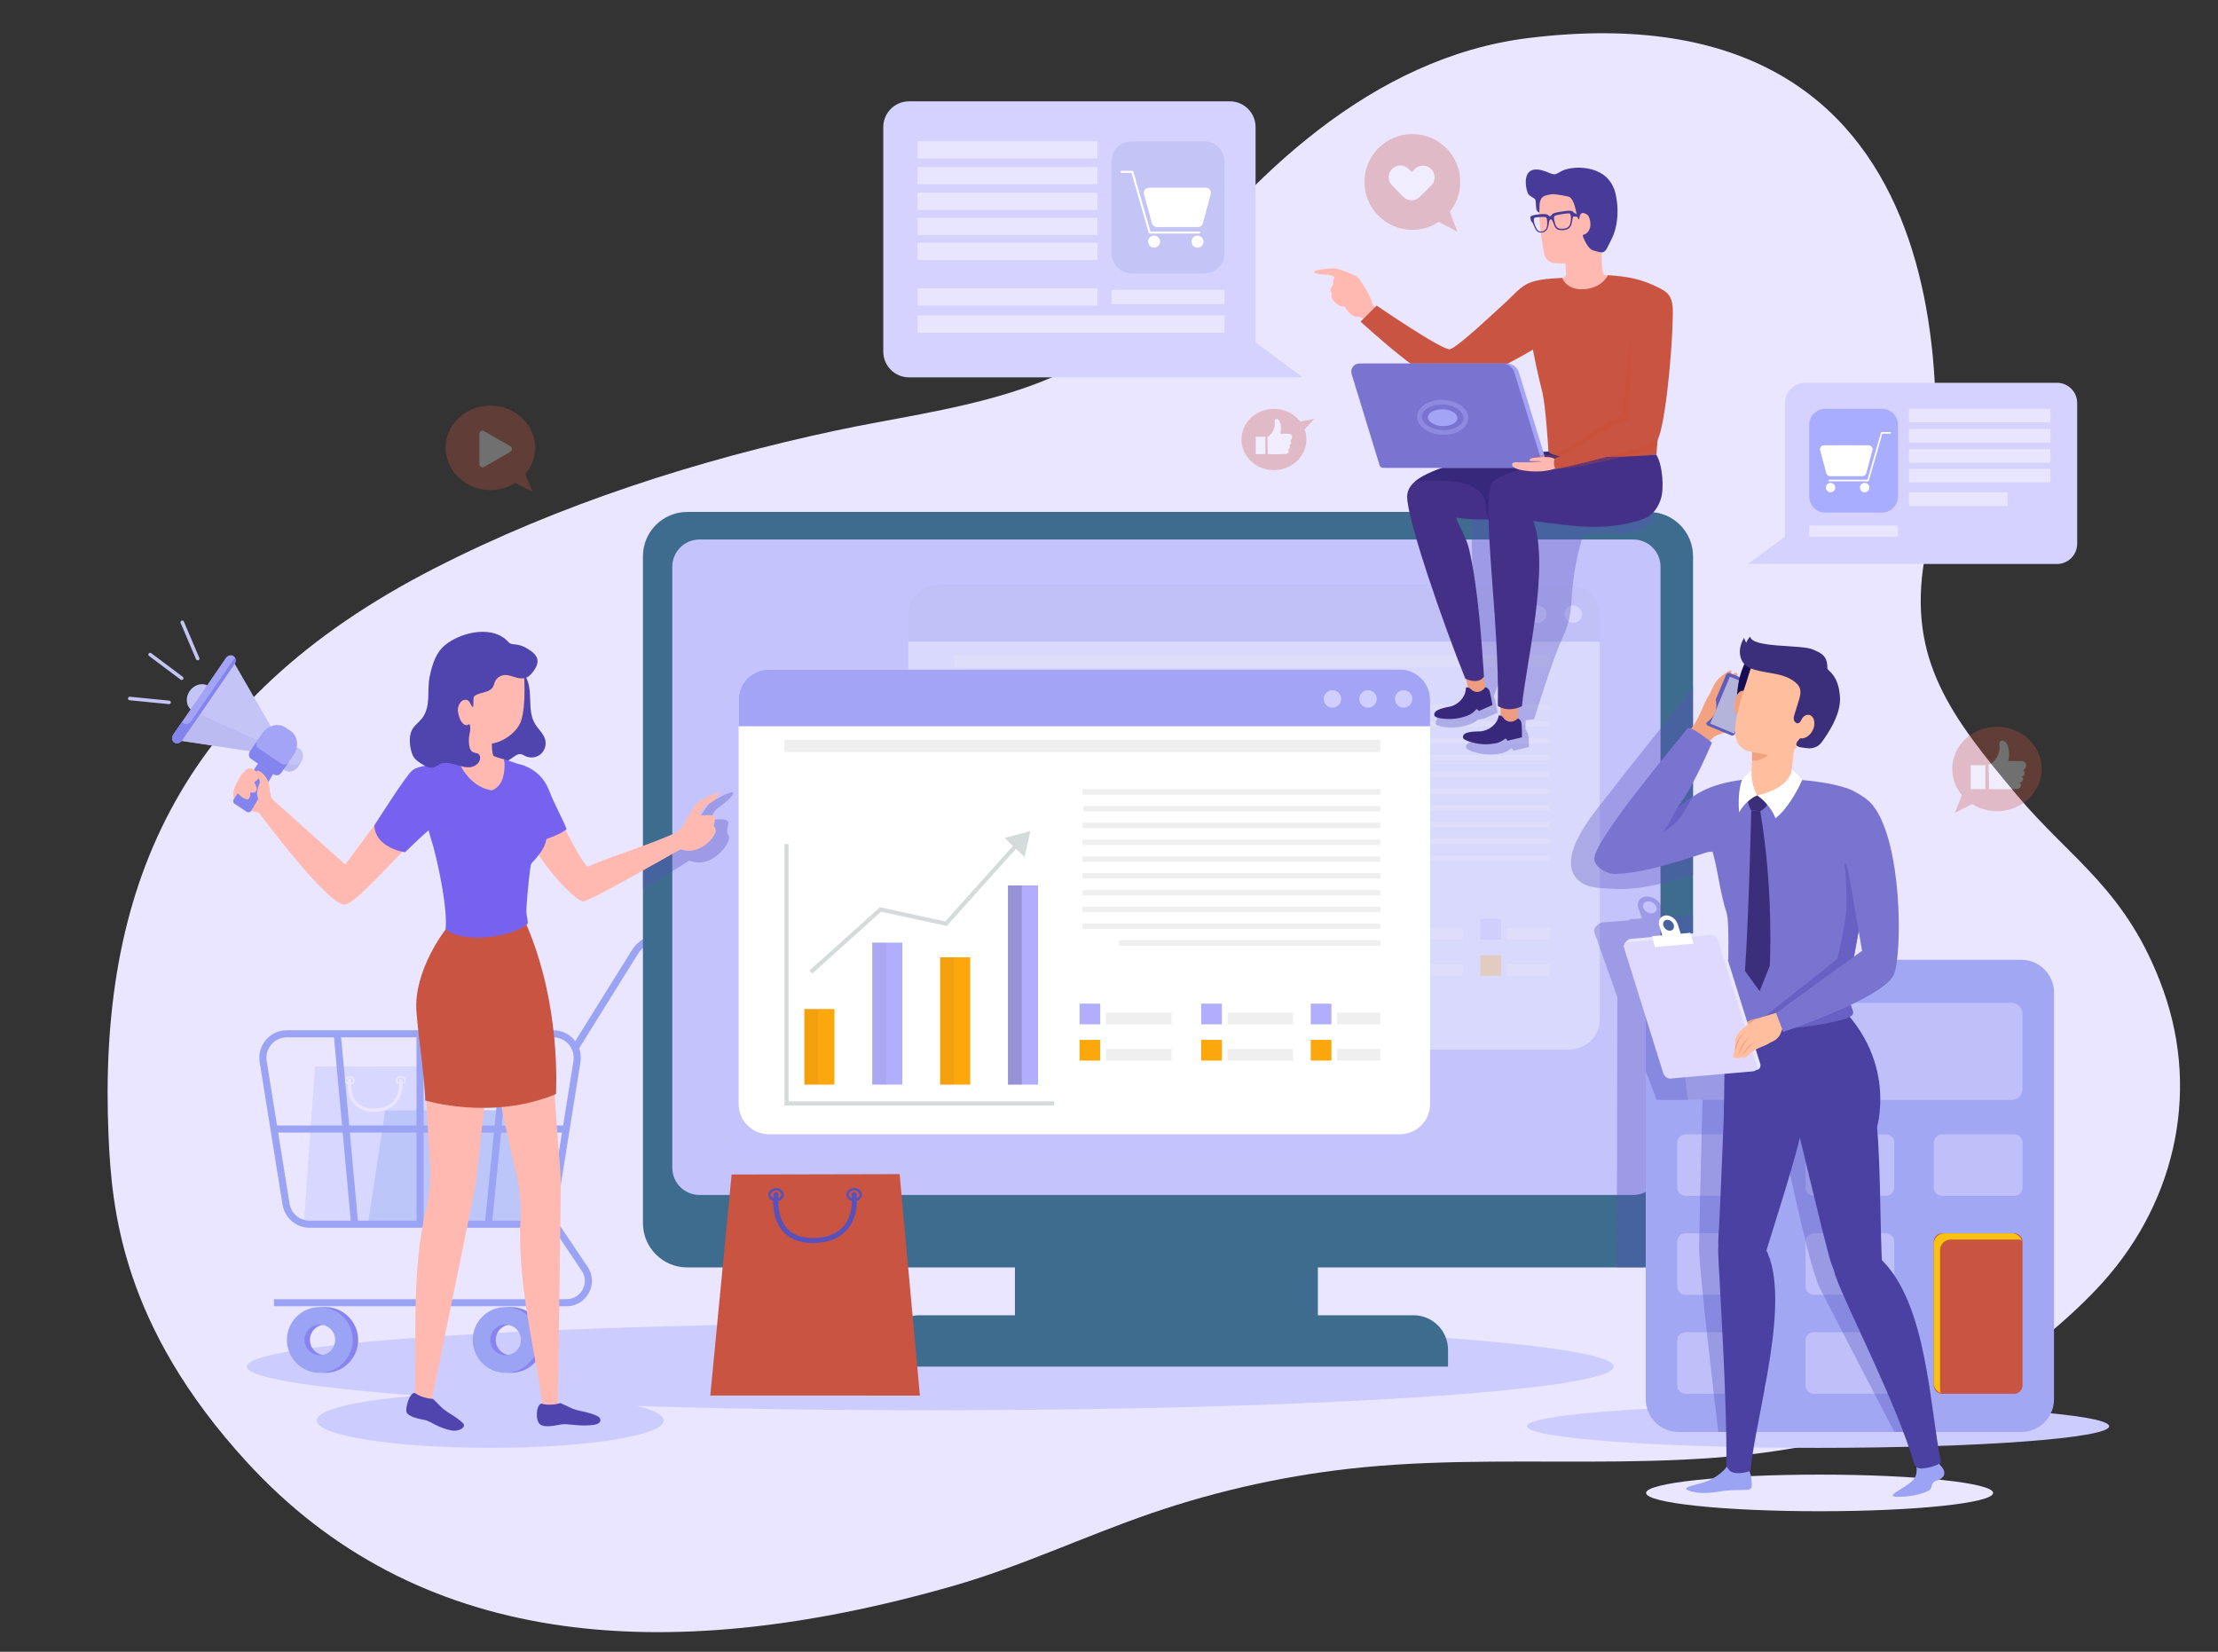 <?xml version="1.0" encoding="utf-8"?>
<!-- Generator: Adobe Illustrator 23.0.0, SVG Export Plug-In . SVG Version: 6.00 Build 0)  -->
<svg version="1.1" id="Layer_1" xmlns="http://www.w3.org/2000/svg" xmlns:xlink="http://www.w3.org/1999/xlink" x="0px" y="0px"
	 viewBox="0 0 470 350" style="enable-background:new 0 0 470 350;" xml:space="preserve">
<rect x="0" y="0" width="470" height="350" fill="#333333" stroke="none"/>
<style type="text/css">
	.st0{fill:#EAE6FF;}
	.st1{fill:#CDCCFF;}
	.st2{fill:#D7D7FF;}
	.st3{fill:#BDC6F9;}
	.st4{fill:#8784EF;}
	.st5{fill:#9AA3F4;}
	.st6{fill:none;stroke:#9AA3F4;stroke-width:1.5;stroke-miterlimit:10;}
	.st7{fill:#3E6C8F;}
	.st8{fill:#C4C3FC;}
	.st9{opacity:0.35;}
	.st10{fill:#FFFFFF;}
	.st11{opacity:0.25;}
	.st12{fill:#FCA70C;}
	.st13{fill:#B1AFFD;}
	.st14{opacity:0.15;}
	.st15{opacity:0.26;}
	.st16{opacity:0.62;}
	.st17{fill:#D5DBDA;}
	.st18{fill:#EFEFEF;}
	.st19{fill:#7A7AE5;}
	.st20{fill:#CFCFFF;}
	.st21{opacity:0.55;fill:#C4C3FC;}
	.st22{fill:#A4A4F7;}
	.st23{opacity:0.35;fill:#5851BC;}
	.st24{fill:#5851BC;}
	.st25{fill:#A2A7F4;}
	.st26{display:none;}
	.st27{display:inline;}
	.st28{fill:#9090F4;}
	.st29{display:inline;fill:#9090F4;}
	.st30{opacity:0.45;}
	.st31{fill:#E2DEFF;}
	.st32{fill:#C85441;}
	.st33{fill:#F9C110;}
	.st34{fill:#5045AF;}
	.st35{fill:#FFB9B0;}
	.st36{fill:#7762EF;}
	.st37{fill:#F2F2F2;}
	.st38{fill:#8484EF;}
	.st39{fill:#C4C4F7;}
	.st40{fill:#BBBBF2;}
	.st41{fill:none;stroke:#C4C4F7;stroke-width:0.75;stroke-linecap:round;stroke-linejoin:round;stroke-miterlimit:10;}
	.st42{fill:#ED9C80;}
	.st43{fill:#38287C;}
	.st44{fill:#453087;}
	.st45{opacity:0.25;fill:#C85441;}
	.st46{fill:#7A74D1;}
	.st47{fill:#CE4A30;}
	.st48{opacity:0.45;fill:none;stroke:#A4A4F7;stroke-miterlimit:10;}
	.st49{fill:#483A99;}
	.st50{fill:#D5D2FF;}
	.st51{opacity:0.45;fill:#FFFFFF;}
	.st52{fill:#A9ADFF;}
	.st53{fill:#4A41A3;}
	.st54{fill:#F2A181;}
	.st55{fill:#5E5DBB;}
	.st56{fill:#B4B4DB;}
	.st57{fill:#6960C4;}
	.st58{fill:#170D54;}
	.st59{fill:#FFBE9D;}
	.st60{fill:#3B2E7A;}
	.st61{fill:#E9E6FF;}
	.st62{fill:#E0D9FF;}
	.st63{opacity:0.3;}
	.st64{fill:#FEFEFE;}
</style>
<g>
	<g>
		<g>
			<path class="st0" d="M458.39,209.78c-7.6-21.18-19.56-27.63-30.94-41.22c-13.9-16.6-23.27-28.66-19.67-50
				c5.9-34.88,8.42-121.87-83.92-110.5c-33.1,4.08-59.25,29.44-78.28,54.76c-16.19,21.54-45.31,23.44-68.75,28.47
				c-28.8,6.17-58.14,15.49-84.79,29.15C37.16,148.55,20.77,188.99,23,240.73c0.68,15.63,2.89,40.25,29.29,69.06
				c35.64,38.89,87.43,44.09,149.76,26.24c14.27-4.09,27.75-10.5,41.79-15.33c14.58-5.01,29.75-8.31,45.1-9.79
				c35.8-3.46,72.91,2.8,107.25-7.89c18.16-5.65,34.84-15.99,47.97-29.75C460.57,256.09,466.41,232.13,458.39,209.78z"/>
		</g>
		<g>
			<path class="st1" d="M52.3,289.58c0,5.11,64.84,9.26,144.83,9.26c79.98,0,144.82-4.15,144.82-9.26c0-5.11-64.84-9.26-144.82-9.26
				C117.14,280.33,52.3,284.47,52.3,289.58z"/>
		</g>
		<path class="st1" d="M140.67,301.01c0,3.2-16.46,5.79-36.77,5.79c-20.31,0-36.77-2.59-36.77-5.79c0-3.2,16.46-5.79,36.77-5.79
			C124.21,295.22,140.67,297.81,140.67,301.01z"/>
		<ellipse class="st1" cx="385.25" cy="302.22" rx="61.69" ry="4.58"/>
		<g>
			<polygon class="st2" points="66.76,226.01 64.39,259.19 96.04,259.19 93.86,225.95 			"/>
			<g>
				<g>
					<path class="st0" d="M73.04,228.93L73.04,228.93c0-0.51,0.49-0.92,1.08-0.92c0,0,0,0,0,0c0.6,0,1.09,0.41,1.09,0.92
						c0,0.51-0.48,0.92-1.08,0.92c0,0,0,0,0,0C73.52,229.85,73.04,229.43,73.04,228.93z M74.12,228.36c-0.41,0-0.73,0.26-0.73,0.57
						c0,0.31,0.33,0.57,0.74,0.57c0,0,0,0,0,0c0.41,0,0.74-0.26,0.73-0.57C74.86,228.61,74.53,228.36,74.12,228.36L74.12,228.36z
						 M73.21,228.93L73.21,228.93L73.21,228.93z"/>
				</g>
				<g>
					<path class="st0" d="M83.82,228.9l0.18,0L83.82,228.9c0-0.22,0.09-0.43,0.25-0.59c0.21-0.21,0.51-0.33,0.83-0.33c0,0,0,0,0,0
						c0.6,0,1.08,0.41,1.08,0.91c0,0.25-0.12,0.49-0.33,0.66c-0.2,0.17-0.47,0.26-0.75,0.26c0,0,0,0,0,0
						C84.31,229.82,83.83,229.41,83.82,228.9z M84.91,228.33c-0.23,0-0.44,0.08-0.58,0.22c-0.07,0.07-0.15,0.19-0.15,0.34l0,0
						c0,0.31,0.33,0.57,0.74,0.57h0c0.2,0,0.39-0.06,0.53-0.18c0.13-0.11,0.2-0.24,0.2-0.39C85.64,228.59,85.32,228.33,84.91,228.33
						C84.91,228.33,84.91,228.33,84.91,228.33z"/>
				</g>
				<path class="st0" d="M79.19,235.6c0.1,0,0.2,0,0.31-0.01c1.98-0.07,3.49-0.7,4.49-1.9c1.65-1.98,1.28-4.73,1.26-4.84
					c-0.03-0.19-0.21-0.33-0.4-0.3c-0.19,0.03-0.33,0.2-0.3,0.4c0,0.03,0.34,2.57-1.11,4.3c-0.87,1.03-2.2,1.58-3.98,1.64
					c-1.72,0.05-3-0.39-3.85-1.34c-1.55-1.72-1.16-4.55-1.16-4.58c0.03-0.19-0.11-0.37-0.3-0.4c-0.18-0.03-0.37,0.11-0.4,0.3
					c-0.02,0.13-0.43,3.17,1.33,5.14C76.05,235.07,77.42,235.6,79.19,235.6z"/>
			</g>
			<polygon class="st3" points="81.64,235.31 77.86,259.98 112.22,259.9 108.74,235.25 			"/>
			<g>
				<path class="st4" d="M68.92,276.96c-3.85,0-6.97,3.12-6.97,6.97s3.12,6.97,6.97,6.97c3.85,0,6.97-3.12,6.97-6.97
					S72.76,276.96,68.92,276.96z M68.92,287.16c-1.78,0-3.24-1.44-3.24-3.24c0-1.78,1.45-3.23,3.24-3.23c1.8,0,3.25,1.45,3.25,3.23
					C72.17,285.72,70.71,287.16,68.92,287.16z"/>
				<path class="st5" d="M67.77,276.96c-3.85,0-6.97,3.12-6.97,6.97s3.12,6.97,6.97,6.97c3.85,0,6.97-3.12,6.97-6.97
					S71.62,276.96,67.77,276.96z M67.77,287.16c-1.78,0-3.24-1.44-3.24-3.24c0-1.78,1.45-3.23,3.24-3.23c1.8,0,3.25,1.45,3.25,3.23
					C71.02,285.72,69.57,287.16,67.77,287.16z"/>
				<path class="st4" d="M108.29,276.96c-3.85,0-6.97,3.12-6.97,6.97s3.12,6.97,6.97,6.97c3.85,0,6.97-3.12,6.97-6.97
					S112.14,276.96,108.29,276.96z M108.29,287.16c-1.78,0-3.24-1.44-3.24-3.24c0-1.78,1.45-3.23,3.24-3.23
					c1.8,0,3.25,1.45,3.25,3.23C111.54,285.72,110.09,287.16,108.29,287.16z"/>
				<path class="st5" d="M107.14,276.96c-3.85,0-6.97,3.12-6.97,6.97s3.12,6.97,6.97,6.97c3.85,0,6.97-3.12,6.97-6.97
					S110.99,276.96,107.14,276.96z M107.14,287.16c-1.78,0-3.24-1.44-3.24-3.24c0-1.78,1.45-3.23,3.24-3.23
					c1.8,0,3.25,1.45,3.25,3.23C110.39,285.72,108.94,287.16,107.14,287.16z"/>
				<g>
					<path class="st6" d="M160.89,198.73h-20.94c-2.2,0-4.25,1.14-5.41,3.01l-12.66,20.32"/>
					<path class="st6" d="M65.62,259.41h46.79c2.49,0,4.61-1.81,5.01-4.27l4.84-30.2c0.49-3.08-1.89-5.88-5.01-5.88H60.78
						c-3.12,0-5.5,2.79-5.01,5.88l4.84,30.2C61,257.6,63.13,259.41,65.62,259.41z"/>
					<line class="st6" x1="89.01" y1="219.06" x2="89.01" y2="259.41"/>
					<line class="st6" x1="119.97" y1="239.24" x2="58.06" y2="239.24"/>
					<line class="st6" x1="107.49" y1="219.06" x2="103.49" y2="259.41"/>
					<line class="st6" x1="71.46" y1="219.06" x2="75.15" y2="259.41"/>
					<path class="st6" d="M116.31,257.58l7.58,11.27c2.06,3.07-0.14,7.19-3.83,7.19h-62"/>
				</g>
			</g>
		</g>
		<g>
			<rect x="215.07" y="262.93" class="st7" width="64.19" height="17.27"/>
			<path class="st7" d="M349.37,268.57H145.63c-5.18,0-9.39-4.2-9.39-9.39V117.87c0-5.18,4.2-9.39,9.39-9.39h203.74
				c5.18,0,9.39,4.2,9.39,9.39v141.31C358.76,264.37,354.56,268.57,349.37,268.57z"/>
			<path class="st8" d="M346.1,253.21H148.23c-3.19,0-5.77-2.58-5.77-5.77V120.09c0-3.19,2.58-5.77,5.77-5.77H346.1
				c3.19,0,5.77,2.58,5.77,5.77v127.35C351.87,250.63,349.28,253.21,346.1,253.21z"/>
			<path class="st7" d="M306.85,289.58H187.48v-3.56c0-4.04,3.28-7.32,7.32-7.32h104.72c4.04,0,7.32,3.28,7.32,7.32V289.58z"/>
			<g class="st9">
				<g>
					<g>
						<path class="st10" d="M332.57,222.4H198.89c-3.55,0-6.42-2.87-6.42-6.42v-85.65c0-3.55,2.87-6.42,6.42-6.42h133.68
							c3.55,0,6.42,2.87,6.42,6.42v85.65C338.99,219.53,336.12,222.4,332.57,222.4z"/>
					</g>
				</g>
			</g>
			<g class="st11">
				<g>
					<g>
						<g>
							<g>
								<rect x="206.39" y="195.86" class="st12" width="6.38" height="16.02"/>
							</g>
						</g>
					</g>
					<g>
						<g>
							<g>
								<rect x="220.78" y="181.79" class="st13" width="6.38" height="30.09"/>
							</g>
						</g>
					</g>
					<g>
						<g>
							<g>
								<rect x="235.16" y="184.9" class="st12" width="6.38" height="26.98"/>
							</g>
						</g>
					</g>
					<g>
						<g>
							<g>
								<rect x="249.54" y="169.67" class="st13" width="6.38" height="42.21"/>
							</g>
						</g>
					</g>
					<g class="st14">
						<g>
							<g>
								<rect x="220.78" y="181.79" class="st15" width="2.93" height="30.09"/>
							</g>
						</g>
					</g>
					<g class="st14">
						<g>
							<g>
								<rect x="206.39" y="195.86" class="st15" width="2.93" height="16.02"/>
							</g>
						</g>
					</g>
					<g class="st16">
						<g>
							<g>
								<rect x="249.54" y="169.67" class="st15" width="2.93" height="42.21"/>
							</g>
						</g>
					</g>
					<g class="st14">
						<g>
							<g>
								<rect x="235.16" y="184.9" class="st15" width="2.93" height="26.98"/>
							</g>
						</g>
					</g>
					<g>
						<g>
							<g>
								<polygon class="st17" points="259.3,216.29 202.18,216.29 202.18,155.47 203.05,155.47 203.05,215.42 259.3,215.42 								
									"/>
							</g>
						</g>
					</g>
					<g>
						<g>
							<g>
								<polygon class="st17" points="208.05,188.36 207.46,187.71 222.41,174.29 236.25,177.3 251.23,160.61 251.88,161.19 
									236.56,178.26 222.66,175.24 								"/>
							</g>
						</g>
					</g>
					<g>
						<g>
							<g>
								<polygon class="st17" points="253.06,163.66 248.83,159.61 254.29,158.15 								"/>
							</g>
						</g>
					</g>
					<g>
						<g>
							<g>
								<g>
									<rect x="264.71" y="194.72" class="st13" width="4.38" height="4.38"/>
								</g>
							</g>
						</g>
						<g>
							<g>
								<g>
									<rect x="264.71" y="202.4" class="st12" width="4.38" height="4.38"/>
								</g>
							</g>
						</g>
						<g>
							<g>
								<g>
									<rect x="270.3" y="204.3" class="st18" width="13.89" height="2.49"/>
								</g>
							</g>
						</g>
						<g>
							<g>
								<g>
									<rect x="270.3" y="196.62" class="st18" width="13.89" height="2.49"/>
								</g>
							</g>
						</g>
					</g>
					<g>
						<g>
							<g>
								<g>
									<rect x="290.49" y="194.72" class="st13" width="4.38" height="4.38"/>
								</g>
							</g>
						</g>
						<g>
							<g>
								<g>
									<rect x="290.49" y="202.4" class="st12" width="4.38" height="4.38"/>
								</g>
							</g>
						</g>
						<g>
							<g>
								<g>
									<rect x="296.08" y="204.3" class="st18" width="13.89" height="2.49"/>
								</g>
							</g>
						</g>
						<g>
							<g>
								<g>
									<rect x="296.08" y="196.62" class="st18" width="13.89" height="2.49"/>
								</g>
							</g>
						</g>
					</g>
					<g>
						<g>
							<g>
								<g>
									<rect x="313.7" y="194.72" class="st13" width="4.38" height="4.38"/>
								</g>
							</g>
						</g>
						<g>
							<g>
								<g>
									<rect x="313.7" y="202.4" class="st12" width="4.38" height="4.38"/>
								</g>
							</g>
						</g>
						<g>
							<g>
								<g>
									<rect x="319.29" y="204.3" class="st18" width="9.14" height="2.49"/>
								</g>
							</g>
						</g>
						<g>
							<g>
								<g>
									<rect x="319.29" y="196.62" class="st18" width="9.14" height="2.49"/>
								</g>
							</g>
						</g>
					</g>
					<g>
						<g>
							<g>
								<g>
									<rect x="265.53" y="152.84" class="st18" width="62.9" height="1.14"/>
								</g>
							</g>
						</g>
						<g>
							<g>
								<g>
									<rect x="202.18" y="138.81" class="st18" width="126.25" height="2.62"/>
								</g>
							</g>
						</g>
						<g>
							<g>
								<g>
									<rect x="265.34" y="156.4" class="st18" width="63.09" height="1.14"/>
								</g>
							</g>
						</g>
						<g>
							<g>
								<g>
									<rect x="265.34" y="149.29" class="st18" width="63.09" height="1.14"/>
								</g>
							</g>
						</g>
						<g>
							<g>
								<g>
									<rect x="265.34" y="159.96" class="st18" width="63.09" height="1.14"/>
								</g>
							</g>
						</g>
						<g>
							<g>
								<g>
									<rect x="265.34" y="163.51" class="st18" width="63.09" height="1.14"/>
								</g>
							</g>
						</g>
						<g>
							<g>
								<g>
									<rect x="265.34" y="167.07" class="st18" width="63.09" height="1.14"/>
								</g>
							</g>
						</g>
						<g>
							<g>
								<g>
									<rect x="265.34" y="170.63" class="st18" width="63.09" height="1.14"/>
								</g>
							</g>
						</g>
						<g>
							<g>
								<g>
									<rect x="265.34" y="174.18" class="st18" width="63.09" height="1.14"/>
								</g>
							</g>
						</g>
						<g>
							<g>
								<g>
									<rect x="265.34" y="177.74" class="st18" width="63.09" height="1.14"/>
								</g>
							</g>
						</g>
						<g>
							<g>
								<g>
									<rect x="273.07" y="181.3" class="st18" width="55.37" height="1.14"/>
								</g>
							</g>
						</g>
					</g>
				</g>
				<path class="st19" d="M332.57,123.91H198.89c-3.55,0-6.42,2.87-6.42,6.42v5.62h146.52v-5.62
					C338.99,126.79,336.12,123.91,332.57,123.91z"/>
				<path class="st20" d="M320.15,130.15c0,1.02-0.83,1.85-1.85,1.85c-1.02,0-1.85-0.83-1.85-1.85s0.83-1.85,1.85-1.85
					C319.32,128.3,320.15,129.13,320.15,130.15z"/>
				<circle class="st20" cx="325.84" cy="130.15" r="1.85"/>
				<circle class="st20" cx="333.38" cy="130.15" r="1.85"/>
			</g>
			<g>
				<g>
					<g>
						<g>
							<path class="st21" d="M293.65,244.19H159.97c-3.55,0-6.42-2.87-6.42-6.42v-85.65c0-3.55,2.87-6.42,6.42-6.42h133.68
								c3.55,0,6.42,2.87,6.42,6.42v85.65C300.07,241.31,297.19,244.19,293.65,244.19z"/>
						</g>
					</g>
				</g>
				<g>
					<g>
						<g>
							<path class="st10" d="M296.62,240.35H162.94c-3.55,0-6.42-2.87-6.42-6.42v-85.65c0-3.55,2.87-6.42,6.42-6.42h133.68
								c3.55,0,6.42,2.87,6.42,6.42v85.65C303.04,237.48,300.17,240.35,296.62,240.35z"/>
						</g>
					</g>
				</g>
				<g>
					<g>
						<g>
							<g>
								<rect x="170.44" y="213.81" class="st12" width="6.38" height="16.02"/>
							</g>
						</g>
					</g>
					<g>
						<g>
							<g>
								<rect x="184.83" y="199.74" class="st13" width="6.38" height="30.09"/>
							</g>
						</g>
					</g>
					<g>
						<g>
							<g>
								<rect x="199.21" y="202.85" class="st12" width="6.38" height="26.98"/>
							</g>
						</g>
					</g>
					<g>
						<g>
							<g>
								<rect x="213.59" y="187.62" class="st13" width="6.38" height="42.21"/>
							</g>
						</g>
					</g>
					<g class="st14">
						<g>
							<g>
								<rect x="184.83" y="199.74" class="st15" width="2.93" height="30.09"/>
							</g>
						</g>
					</g>
					<g class="st14">
						<g>
							<g>
								<rect x="170.44" y="213.81" class="st15" width="2.93" height="16.02"/>
							</g>
						</g>
					</g>
					<g class="st16">
						<g>
							<g>
								<rect x="213.59" y="187.62" class="st15" width="2.93" height="42.21"/>
							</g>
						</g>
					</g>
					<g class="st14">
						<g>
							<g>
								<rect x="199.21" y="202.85" class="st15" width="2.93" height="26.98"/>
							</g>
						</g>
					</g>
					<g>
						<g>
							<g>
								<polygon class="st17" points="223.35,234.24 166.23,234.24 166.23,178.85 167.1,178.85 167.1,233.37 223.35,233.37 								
									"/>
							</g>
						</g>
					</g>
					<g>
						<g>
							<g>
								<polygon class="st17" points="172.1,206.31 171.52,205.66 186.46,192.24 200.3,195.25 215.28,178.56 215.93,179.14 
									200.61,196.21 186.71,193.19 								"/>
							</g>
						</g>
					</g>
					<g>
						<g>
							<g>
								<polygon class="st17" points="217.11,181.61 212.88,177.56 218.34,176.1 								"/>
							</g>
						</g>
					</g>
					<g>
						<g>
							<g>
								<g>
									<rect x="228.76" y="212.67" class="st13" width="4.38" height="4.38"/>
								</g>
							</g>
						</g>
						<g>
							<g>
								<g>
									<rect x="228.76" y="220.35" class="st12" width="4.38" height="4.38"/>
								</g>
							</g>
						</g>
						<g>
							<g>
								<g>
									<rect x="234.35" y="222.25" class="st18" width="13.89" height="2.49"/>
								</g>
							</g>
						</g>
						<g>
							<g>
								<g>
									<rect x="234.35" y="214.57" class="st18" width="13.89" height="2.49"/>
								</g>
							</g>
						</g>
					</g>
					<g>
						<g>
							<g>
								<g>
									<rect x="254.54" y="212.67" class="st13" width="4.38" height="4.38"/>
								</g>
							</g>
						</g>
						<g>
							<g>
								<g>
									<rect x="254.54" y="220.35" class="st12" width="4.38" height="4.38"/>
								</g>
							</g>
						</g>
						<g>
							<g>
								<g>
									<rect x="260.13" y="222.25" class="st18" width="13.89" height="2.49"/>
								</g>
							</g>
						</g>
						<g>
							<g>
								<g>
									<rect x="260.13" y="214.57" class="st18" width="13.89" height="2.49"/>
								</g>
							</g>
						</g>
					</g>
					<g>
						<g>
							<g>
								<g>
									<rect x="277.75" y="212.67" class="st13" width="4.38" height="4.38"/>
								</g>
							</g>
						</g>
						<g>
							<g>
								<g>
									<rect x="277.75" y="220.35" class="st12" width="4.38" height="4.38"/>
								</g>
							</g>
						</g>
						<g>
							<g>
								<g>
									<rect x="283.34" y="222.25" class="st18" width="9.14" height="2.49"/>
								</g>
							</g>
						</g>
						<g>
							<g>
								<g>
									<rect x="283.34" y="214.57" class="st18" width="9.14" height="2.49"/>
								</g>
							</g>
						</g>
					</g>
					<g>
						<g>
							<g>
								<g>
									<rect x="229.58" y="170.79" class="st18" width="62.9" height="1.14"/>
								</g>
							</g>
						</g>
						<g>
							<g>
								<g>
									<rect x="166.23" y="156.76" class="st18" width="126.25" height="2.62"/>
								</g>
							</g>
						</g>
						<g>
							<g>
								<g>
									<rect x="229.39" y="174.35" class="st18" width="63.09" height="1.14"/>
								</g>
							</g>
						</g>
						<g>
							<g>
								<g>
									<rect x="229.39" y="167.24" class="st18" width="63.09" height="1.14"/>
								</g>
							</g>
						</g>
						<g>
							<g>
								<g>
									<rect x="229.39" y="177.91" class="st18" width="63.09" height="1.14"/>
								</g>
							</g>
						</g>
						<g>
							<g>
								<g>
									<rect x="229.39" y="181.46" class="st18" width="63.09" height="1.14"/>
								</g>
							</g>
						</g>
						<g>
							<g>
								<g>
									<rect x="229.39" y="185.02" class="st18" width="63.09" height="1.14"/>
								</g>
							</g>
						</g>
						<g>
							<g>
								<g>
									<rect x="229.39" y="188.58" class="st18" width="63.09" height="1.14"/>
								</g>
							</g>
						</g>
						<g>
							<g>
								<g>
									<rect x="229.39" y="192.13" class="st18" width="63.09" height="1.14"/>
								</g>
							</g>
						</g>
						<g>
							<g>
								<g>
									<rect x="229.39" y="195.69" class="st18" width="63.09" height="1.14"/>
								</g>
							</g>
						</g>
						<g>
							<g>
								<g>
									<rect x="237.12" y="199.25" class="st18" width="55.37" height="1.14"/>
								</g>
							</g>
						</g>
					</g>
				</g>
				<path class="st22" d="M296.62,141.86H162.94c-3.55,0-6.42,2.87-6.42,6.42v5.62h146.52v-5.62
					C303.04,144.74,300.17,141.86,296.62,141.86z"/>
				<path class="st20" d="M284.2,148.1c0,1.02-0.83,1.85-1.85,1.85s-1.85-0.83-1.85-1.85s0.83-1.85,1.85-1.85
					S284.2,147.08,284.2,148.1z"/>
				<path class="st20" d="M291.74,148.1c0,1.02-0.83,1.85-1.85,1.85s-1.85-0.83-1.85-1.85s0.83-1.85,1.85-1.85
					S291.74,147.08,291.74,148.1z"/>
				<path class="st20" d="M299.29,148.1c0,1.02-0.83,1.85-1.85,1.85c-1.02,0-1.85-0.83-1.85-1.85s0.83-1.85,1.85-1.85
					C298.46,146.25,299.29,147.08,299.29,148.1z"/>
			</g>
			<path class="st23" d="M346.07,108.6h-34.31c0.23,11.13,0.43,22.25,0.57,33.38c0.02,1.7,0,3.46-0.62,5.03c-0.03,0-0.05,0-0.05,0
				c-0.45-0.02-0.25,0.12-0.41,0.93c0,0.01-0.01,0.03-0.01,0.04c-1.39,2.27-4.1,3.5-6.73,4.09c-0.02,0.14,0,0.26,0.04,0.37
				c-0.31,0.27-0.45,0.61-0.26,1.04c0.16,0.37,2.13,0.88,4.81,0.59c0.77-0.08,2.27-0.5,2.97-0.82c0.42-0.19,0.8-0.48,1.09-0.75
				c0.35-0.04,0.69-0.11,1-0.24l0.11,0.1l3.07-1.34c0,0-0.33-1.94-0.6-2.95c-0.05-0.19-0.12-0.34-0.2-0.47
				c2.56-6.97,4.6-14.13,6.02-21.41c-0.56,9.04-3.81,27.4-4.05,28.03c-0.41,1.07-1.81,2.57-3.9,2.74c-0.73,0.06-4.3-0.15-3.92,1.5
				c0.09,0.39,1.95,1.23,4.64,1.41c0.77,0.05,2.32-0.1,3.07-0.3c1-0.27,1.91-1.04,1.91-1.04l0.41,0.55l3.25-0.78
				c0,0,0-0.85-0.03-1.87c-0.02-1.02-0.7-1.98-0.7-1.98l0.05-1.85l1.8-0.21c0,0,3.62-11.72,5.35-15.71c0.71-1.64,1.5-3.26,1.95-4.99
				c0.53-2.03,0.58-4.15,0.75-6.25c0.3-3.82,1.01-7.61,2.1-11.28c0.07-0.23,0.14-0.48,0.31-0.66c0.29-0.32,0.76-0.37,1.19-0.41
				c4.61-0.42,6.73,0.36,9.61-0.53c3.8-1.18,4.21-2.91,4.39-2.99C349.31,108.93,347.73,108.6,346.07,108.6z"/>
			<g class="st9">
				<path class="st24" d="M358.76,185.4v-39.79c-5.93,7.77-11.81,14.73-17.74,22.5c-2.58,3.37-12.66,14.53-5.78,19.01
					c1.76,1.14,4.81,1.09,6.34,1.2c5.49,0.39,10.93-1.13,16.26-2.64C358.14,185.59,358.45,185.5,358.76,185.4z"/>
			</g>
			<path class="st23" d="M358.76,193.96l-3.3,0.26l-0.06-0.19l-2.57,0.2l-0.77-2.19c-0.44-1.25-1.89-2.17-3.24-2.06
				c-1.35,0.11-2.08,1.21-1.64,2.46c0.13,0.38,0.51,1.44,0.77,2.17l-2.71,0.21l0.06,0.19l-5.57,0.43c-0.88,0.01-2.18,1.14-1.9,1.94
				l0.04,0.12c0.01,0.07,0,0.13,0.03,0.21l4.82,13.6l-0.12,57.28h5.59l10.58-41.14V193.96z M350.06,193.53
				c-0.76,0.06-1.57-0.46-1.82-1.15c-0.25-0.7,0.16-1.32,0.92-1.38c0.76-0.06,1.57,0.46,1.82,1.15
				C351.23,192.85,350.82,193.47,350.06,193.53z"/>
			<path class="st23" d="M150.23,170.36c-1.24,1.37-2.71,4.3-3.31,5.55c-0.63,1.24-1.31,1.94-3.09,2.78
				c-2.45,1.12-5.07,2.19-7.59,3.18v6.5c5.13-3.08,9.76-5.96,9.84-5.99c3.92,1.5,7.19-1.76,8.25-4.11c0.47-1.05-0.24-1.48-0.27-1.99
				c-0.02-0.26,0.32-1.79,0.27-1.98c-0.31-1.37-3.99-0.17-3.68-0.83c0.18-0.5,0.61-1.67,1.53-2.3c1.8-1.23,3.19-2.6,3.19-3.11
				C155.37,167.17,150.66,169.89,150.23,170.36z"/>
		</g>
		<g>
			<path class="st25" d="M428.3,303.43h-72.61c-3.84,0-6.95-3.11-6.95-6.95v-86.15c0-3.84,3.11-6.95,6.95-6.95h72.61
				c3.84,0,6.95,3.11,6.95,6.95v86.15C435.25,300.32,432.14,303.43,428.3,303.43z"/>
			<g class="st26">
				<g class="st27">
					<path class="st28" d="M428.14,234.4h-69.62c-0.98,0-1.77-0.79-1.77-1.77v-17c0-0.98,0.79-1.77,1.77-1.77h69.62
						c0.98,0,1.77,0.79,1.77,1.77v17C429.91,233.61,429.11,234.4,428.14,234.4z"/>
					<path class="st28" d="M373.78,254.73h-15.27c-0.98,0-1.77-0.79-1.77-1.77v-9.5c0-0.98,0.79-1.77,1.77-1.77h15.27
						c0.98,0,1.77,0.79,1.77,1.77v9.5C375.56,253.94,374.76,254.73,373.78,254.73z"/>
					<path class="st28" d="M400.96,254.73h-15.27c-0.98,0-1.77-0.79-1.77-1.77v-9.5c0-0.98,0.79-1.77,1.77-1.77h15.27
						c0.98,0,1.77,0.79,1.77,1.77v9.5C402.73,253.94,401.94,254.73,400.96,254.73z"/>
					<path class="st28" d="M428.14,254.73h-15.27c-0.98,0-1.77-0.79-1.77-1.77v-9.5c0-0.98,0.79-1.77,1.77-1.77h15.27
						c0.98,0,1.77,0.79,1.77,1.77v9.5C429.91,253.94,429.11,254.73,428.14,254.73z"/>
					<path class="st28" d="M373.78,275.7h-15.27c-0.98,0-1.77-0.79-1.77-1.77v-9.5c0-0.98,0.79-1.77,1.77-1.77h15.27
						c0.98,0,1.77,0.79,1.77,1.77v9.5C375.56,274.91,374.76,275.7,373.78,275.7z"/>
					<path class="st28" d="M400.96,275.7h-15.27c-0.98,0-1.77-0.79-1.77-1.77v-9.5c0-0.98,0.79-1.77,1.77-1.77h15.27
						c0.98,0,1.77,0.79,1.77,1.77v9.5C402.73,274.91,401.94,275.7,400.96,275.7z"/>
					<path class="st28" d="M373.78,296.67h-15.27c-0.98,0-1.77-0.79-1.77-1.77v-9.5c0-0.98,0.79-1.77,1.77-1.77h15.27
						c0.98,0,1.77,0.79,1.77,1.77v9.5C375.56,295.88,374.76,296.67,373.78,296.67z"/>
					<path class="st28" d="M400.96,296.67h-15.27c-0.98,0-1.77-0.79-1.77-1.77v-9.5c0-0.98,0.79-1.77,1.77-1.77h15.27
						c0.98,0,1.77,0.79,1.77,1.77v9.5C402.73,295.88,401.94,296.67,400.96,296.67z"/>
				</g>
				<path class="st29" d="M428.14,296.67h-15.27c-0.98,0-1.77-0.79-1.77-1.77v-30.47c0-0.98,0.79-1.77,1.77-1.77h15.27
					c0.98,0,1.77,0.79,1.77,1.77v30.47C429.91,295.88,429.11,296.67,428.14,296.67z"/>
			</g>
			<g class="st30">
				<path class="st31" d="M355.41,214.79c0-1.25,1.02-2.27,2.27-2.27h68.62c1.25,0,2.27,1.02,2.27,2.27v16.01
					c0,1.25-1.02,2.27-2.27,2.27h-68.62"/>
				<path class="st31" d="M372.45,253.4h-15.27c-0.98,0-1.77-0.79-1.77-1.77v-9.5c0-0.98,0.79-1.77,1.77-1.77h15.27
					c0.98,0,1.77,0.79,1.77,1.77v9.5C374.23,252.61,373.43,253.4,372.45,253.4z"/>
				<path class="st31" d="M399.63,253.4h-15.27c-0.98,0-1.77-0.79-1.77-1.77v-9.5c0-0.98,0.79-1.77,1.77-1.77h15.27
					c0.98,0,1.77,0.79,1.77,1.77v9.5C401.4,252.61,400.61,253.4,399.63,253.4z"/>
				<path class="st31" d="M426.81,253.4h-15.27c-0.98,0-1.77-0.79-1.77-1.77v-9.5c0-0.98,0.79-1.77,1.77-1.77h15.27
					c0.98,0,1.77,0.79,1.77,1.77v9.5C428.58,252.61,427.79,253.4,426.81,253.4z"/>
				<path class="st31" d="M372.45,274.37h-15.27c-0.98,0-1.77-0.79-1.77-1.77v-9.5c0-0.98,0.79-1.77,1.77-1.77h15.27
					c0.98,0,1.77,0.79,1.77,1.77v9.5C374.23,273.58,373.43,274.37,372.45,274.37z"/>
				<path class="st31" d="M399.63,274.37h-15.27c-0.98,0-1.77-0.79-1.77-1.77v-9.5c0-0.98,0.79-1.77,1.77-1.77h15.27
					c0.98,0,1.77,0.79,1.77,1.77v9.5C401.4,273.58,400.61,274.37,399.63,274.37z"/>
				<path class="st31" d="M372.45,295.34h-15.27c-0.98,0-1.77-0.79-1.77-1.77v-9.5c0-0.98,0.79-1.77,1.77-1.77h15.27
					c0.98,0,1.77,0.79,1.77,1.77v9.5C374.23,294.55,373.43,295.34,372.45,295.34z"/>
				<path class="st31" d="M399.63,295.34h-15.27c-0.98,0-1.77-0.79-1.77-1.77v-9.5c0-0.98,0.79-1.77,1.77-1.77h15.27
					c0.98,0,1.77,0.79,1.77,1.77v9.5C401.4,294.55,400.61,295.34,399.63,295.34z"/>
			</g>
			<path class="st32" d="M426.81,295.34h-15.27c-0.98,0-1.77-0.79-1.77-1.77V263.1c0-0.98,0.79-1.77,1.77-1.77h15.27
				c0.98,0,1.77,0.79,1.77,1.77v30.47C428.58,294.55,427.79,295.34,426.81,295.34z"/>
			<path class="st33" d="M411.1,294.4v-29.47c0-1.25,1.02-2.27,2.27-2.27h14.27c0.28,0,0.55,0.06,0.79,0.15
				c-0.32-0.86-1.15-1.48-2.12-1.48h-14.27c-1.25,0-2.27,1.02-2.27,2.27v29.47c0,0.97,0.62,1.8,1.48,2.12
				C411.15,294.95,411.1,294.68,411.1,294.4z"/>
			<path class="st23" d="M348.74,226.97l2.32,6.1h9.7c0,0-0.67,26.37-0.72,31.31c-0.04,4.94,4.07,39.04,4.07,39.04h5.62l-0.59-42.99
				l7.97-22.06c0,0,5.99,29.53,8.47,34.47c2.48,4.94,15.83,30.58,15.83,30.58h5.15l-13.23-56.55l-5.68-19.65l-28.63-13.38
				l-10.27,1.01"/>
		</g>
		<g>
			<polygon class="st32" points="155.03,248.88 150.51,295.71 194.93,295.72 190.63,248.8 			"/>
			<g>
				<g>
					<path class="st24" d="M162.78,253.17L162.78,253.17c0-0.78,0.74-1.41,1.66-1.41c0,0,0,0,0,0c0.92,0,1.67,0.63,1.67,1.41
						c0,0.78-0.74,1.41-1.66,1.41c0,0,0,0,0,0C163.53,254.57,162.78,253.95,162.78,253.17z M164.44,252.29
						c-0.62,0-1.13,0.39-1.13,0.87c0,0.48,0.51,0.87,1.13,0.87c0,0,0,0,0,0c0.62,0,1.13-0.39,1.13-0.87
						C165.57,252.68,165.07,252.29,164.44,252.29C164.44,252.29,164.44,252.29,164.44,252.29z M163.04,253.17L163.04,253.17
						L163.04,253.17z"/>
				</g>
				<g>
					<path class="st24" d="M179.33,253.13l0.27,0L179.33,253.13c0-0.33,0.14-0.66,0.39-0.91c0.32-0.32,0.78-0.5,1.27-0.5
						c0,0,0,0,0.01,0c0.92,0,1.66,0.63,1.66,1.4c0,0.39-0.18,0.75-0.5,1.02c-0.31,0.26-0.72,0.4-1.16,0.4c0,0,0,0,0,0
						C180.08,254.54,179.33,253.91,179.33,253.13z M180.99,252.26c-0.35,0-0.68,0.13-0.89,0.34c-0.11,0.11-0.24,0.29-0.23,0.53l0,0
						c0,0.48,0.51,0.87,1.13,0.87c0,0,0,0,0,0c0.31,0,0.6-0.1,0.82-0.28c0.2-0.16,0.31-0.38,0.31-0.6
						C182.12,252.65,181.62,252.26,180.99,252.26C181,252.26,181,252.26,180.99,252.26z"/>
				</g>
			</g>
			<g>
				<path class="st24" d="M172.23,263.4c0.15,0,0.31,0,0.47-0.01c3.04-0.1,5.36-1.08,6.89-2.91c2.54-3.03,1.96-7.26,1.94-7.43
					c-0.04-0.29-0.32-0.51-0.61-0.45c-0.29,0.04-0.5,0.31-0.46,0.61c0.01,0.04,0.53,3.94-1.7,6.6c-1.33,1.58-3.38,2.43-6.1,2.52
					c-2.63,0.08-4.6-0.61-5.9-2.06c-2.37-2.64-1.79-6.98-1.78-7.02c0.04-0.29-0.16-0.57-0.46-0.61c-0.28-0.04-0.57,0.16-0.61,0.46
					c-0.03,0.2-0.66,4.87,2.04,7.89C167.41,262.59,169.51,263.4,172.23,263.4z"/>
			</g>
		</g>
		<g>
			<g>
				<path class="st34" d="M111.37,143.35c1.72,2.97,0.23,7.02,1.97,9.98c0.69,1.18,1.87,2.11,2.2,3.45c0.28,1.12-0.15,2.38-1.06,3.1
					c-0.91,0.71-2.24,0.83-3.26,0.29c-0.22-0.12-0.43-0.26-0.67-0.33c-0.86-0.25-1.63,0.51-2.37,1.01c-0.9,0.62-2.08,0.9-3.12,0.55
					c-1.33-0.45-2.16-1.79-2.6-3.12c-1.24-3.72-0.36-7.8,0.79-11.56c0.57-1.88,1.42-3.96,3.26-4.64"/>
			</g>
			<path class="st35" d="M151.29,174.93c0.03,0.41,0.66,0.77,0.24,1.64c-0.93,1.94-3.84,4.62-7.32,3.39
				c-0.15,0.05-19.21,11.07-20.68,11.07c-1.47,0-11.47-9.47-14.74-21.18c-0.78-2.79-0.48-6.08,2.14-7.5c0,0,2.18,0.53,3.6,3.2
				c2.17,4.09,8.66,17.64,10.09,18.15c1.79-1.19,10.52-3.79,17.59-6.79c1.57-0.69,2.18-1.27,2.74-2.29
				c0.53-1.04,1.83-3.45,2.94-4.58c0.38-0.39,4.56-2.63,4.56-1.89c0,0.43-1.23,1.55-2.83,2.57c-0.82,0.52-1.2,1.48-1.36,1.89
				c-0.27,0.54,3-0.45,3.27,0.68C151.58,173.45,151.28,174.71,151.29,174.93z"/>
			<g>
				<path class="st36" d="M110.17,162c2.47,0.58,4.51,2.17,5.69,4.41c0.3,0.57,0.54,1.18,0.78,1.78c1.02,2.58,2.41,4.92,3.43,7.5
					c-1.39,1.12-3.07,1.63-4.48,2.16c-1.33,0.49-2.76,0.69-4.17,0.56c-0.24-0.02-0.48-0.05-0.7-0.15c-0.29-0.14-0.52-0.38-0.73-0.63
					c-0.43-0.5-0.86-1.01-1.27-1.53c-0.35-0.44-0.7-0.91-0.85-1.46c-0.2-0.74,0-1.53,0.2-2.27"/>
			</g>
			<g class="st9">
				<path class="st36" d="M112.66,169.06c-0.09-0.11-0.19-0.23-0.33-0.28c-0.25-0.1-0.55,0.07-0.69,0.3
					c-0.13,0.24-0.15,0.52-0.14,0.8c0.01,1.05,0.18,2.09,0.49,3.09l-0.32,5.45c0,0,0.01,0.01,0.01,0.01
					c1.32,0.08,2.66-0.11,3.9-0.57c0.59-0.22,1.22-0.45,1.86-0.7C116.79,174.08,114.7,171.48,112.66,169.06z"/>
			</g>
			<path class="st35" d="M104.21,156.59c0,0-0.07,3.41,0.45,3.63c1.04,0.44,2.2,0.68,2.2,0.68l0.03,7.06l-9.41-1.42l-6.47-3.6
				c0,0,6.73-2.23,6.79-2.9c0.06-0.67-0.37-4.45-0.37-4.45"/>
			<g>
				<path class="st35" d="M89.76,258.73c0,0.01,0,0.01-0.01,0.03c-2.57,12.21-1.35,28.98-1.92,38.17c0.13,0.04,3.5,0.46,3.5,0.46
					s7.96-38.74,9.41-46.15c0.1-0.52,0.16-1.01,0.18-1.44c0.35-5.58-4.68-5.87-7.52-1.25c-0.47,0.76-0.9,1.59-1.3,2.49
					c-0.16,0.36-0.31,0.73-0.46,1.13l0,0.01c-0.47,1.21-0.89,2.51-1.25,3.9l-0.03,0.14c-0.12,0.39-0.21,0.79-0.31,1.18l-0.02,0.09
					C89.93,257.89,89.85,258.31,89.76,258.73z"/>
				<path class="st35" d="M104.83,214.92c-0.09,1.01-0.63,5.82-1.28,11.49c-0.55,4.77-1.16,10.14-1.63,14.4
					c-0.35,3.19-0.61,5.74-0.71,6.94c-0.05,0.74-0.15,1.41-0.28,2.06v0.03c-1.21,5.57-5.06,5.9-7.41,4.61
					c-0.32-0.16-0.63-0.39-0.89-0.61c-0.54-0.48-0.9-1.08-1-1.64v-0.01c-0.15-1.14-0.3-2.71-0.43-4.57v-0.03
					c-0.01-0.01-0.01-0.01-0.01-0.03l-0.01-0.04c-0.28-3.62-0.53-8.28-0.74-12.82c-0.26-5.58-0.42-10.95-0.46-13.98
					c-0.01-0.18-0.01-0.34-0.03-0.5c-0.04-9.29,8.5-15.24,13.8-12.36c0.07,0.03,0.12,0.05,0.19,0.09c0.08,0.05,0.15,0.09,0.2,0.12
					c0.61,0.4,0.81,1.79,0.82,3.38C104.99,212.6,104.91,213.87,104.83,214.92z"/>
				<path class="st35" d="M91.84,249.98l-0.65-2.43c0,0.01,0,0.01,0.01,0.03c0.01,0.55,0.08,4.47-0.81,8.5l-0.03,0.14
					c-0.09,0.38-0.19,0.79-0.31,1.18l-0.02,0.09c-0.18,0.64-0.27,1.04-0.27,1.25c0,0.01,0,0.01-0.01,0.03
					c-0.01,1.1,2.34-3.8,2.88-4.94c0.07-0.15,0.11-0.23,0.11-0.23l-0.64-2.55L91.84,249.98z"/>
			</g>
			<g>
				<path class="st35" d="M110.23,261.06c0,0.01,0,0.01,0,0.03c-0.24,12.78,3.7,27.81,4.75,37.1c0.13,0,3.22-0.41,3.22-0.41
					s0.59-39.16,0.63-46.9c0-0.54-0.02-1.04-0.08-1.47c-0.64-5.64-5.21-4.67-6.98,0.62c-0.29,0.87-0.54,1.81-0.74,2.8
					c-0.08,0.4-0.15,0.81-0.23,1.24l0,0.01c-0.22,1.32-0.37,2.72-0.46,4.19l0,0.15c-0.04,0.42-0.06,0.84-0.08,1.25l0,0.09
					C110.25,260.19,110.24,260.62,110.23,261.06z"/>
				<path class="st35" d="M112.89,255.85c-0.33-0.09-0.63-0.23-0.9-0.39c-0.58-0.35-1.01-0.83-1.18-1.38l0-0.01
					c-0.33-1.1-0.73-2.64-1.18-4.45c-0.01-0.02-0.01-0.02-0.01-0.03l-0.02-0.05c-0.86-3.53-1.89-8.1-2.84-12.55
					c-1.17-5.48-2.24-10.79-2.78-13.8c-0.04-0.16-0.52-2.36-0.55-2.52c-1.64-9.34,5.64-15.42,10.94-13.64
					c0.08,0.02,0.14,0.05,0.21,0.07c1.06,0.43,1.36,4.17,1.6,6.7c0.24,2.53,2.04,28.75,2.49,33.49c0.07,0.75,0.1,1.46,0.09,2.12
					C118.64,255.27,115.22,256.55,112.89,255.85z"/>
				<path class="st35" d="M110.62,251.84l-1-2.26c0,0.01,0,0.01,0.01,0.03c0.11,0.54,0.83,4.43,0.72,8.65l0,0.15
					c-0.02,0.4-0.04,0.84-0.08,1.25l0,0.09c-0.06,0.69-0.06,1.11-0.04,1.31c0,0.01,0,0.01,0,0.03c0.18,1.1,1.46-4.36,1.75-5.63
					c0.03-0.16,0.06-0.25,0.06-0.25l-1.01-2.38L110.62,251.84z"/>
			</g>
			<path class="st32" d="M94.4,196.98c0,0-6.85,8.71-6.15,17.45c0.29,3.64,0.74,6.85,1.16,10.51c0.06,0.53,0.88,8.22,0.65,8.23
				c0,0,14.12,4.36,27.76-1.35c0-0.93,1.09-18.84-6.28-35.91C102.65,197.17,94.4,196.98,94.4,196.98z"/>
			<path class="st36" d="M115.86,176.88c-0.05,2.49-1.38,4.01-3.28,6.11c-0.24,0.37-0.83,5.93-1.03,9.63c-0.1,1.92,0.72,3.13,0,3.29
				c-2.74,2.39-12.61,4.33-17.14,1.06c0.48-4.02-1.33-12.88-2.54-17.38c-0.19-0.69-0.36-1.28-0.51-1.73
				c-1.13-3.42-3.17-14.39-1.66-14.87c0.3-0.1,0.77-0.22,1.31-0.38c2.37-0.71,5.86-1.94,5.86-1.94s2.05,6.07,7.39,6.8
				c2.91-1.2,2.65-4.88,2.62-6.57c0.95,0.26,1.37,0.52,4.32,1.4c0.83,1.19,0.11,3.68,1.45,7.39
				C112.97,170.62,115.92,173.84,115.86,176.88z"/>
			<path class="st35" d="M111.02,142.66c0,0,0.54,6.59-0.59,10.05c-0.83,2.56-4.25,4.95-7.11,4.92c-7.87,0-9.29-10.69-9.24-11.21
				c0.04-0.52,11.61-5.01,11.61-5.01L111.02,142.66z"/>
			<path class="st37" d="M111.85,207.7"/>
			<g>
				<path class="st34" d="M126.02,301.89c-2.8,0.5-5.8-0.28-7.02-0.07c-1.01,0.17-3.62,0.83-4.6-0.04c-0.98-0.88-0.82-3.97,0.3-4.38
					c0,0,0.26,0.1,0.73,0.18c0.7,0.11,1.86,0.16,3.32-0.27c2.13,0.88,2.21,1.26,4.64,1.75c1.06,0.22,2.28,0.57,3.09,0.94
					C127.51,300.46,127.6,301.6,126.02,301.89z"/>
			</g>
			<g>
				<path class="st34" d="M95.76,303.12c-2.81-0.47-4.59-2.03-5.81-2.24c-1.01-0.18-3.57-0.68-3.83-1.72
					c-0.2-0.78,0.57-4.01,1.77-4.02c0,0,0.21,0.18,0.63,0.41c0.62,0.34,1.7,0.78,3.21,0.87c1.71,1.55,1.66,1.93,3.77,3.21
					c0.92,0.56,1.96,1.3,2.59,1.93C98.91,302.35,97.35,303.39,95.76,303.12z"/>
			</g>
			<g>
				<path class="st35" d="M54.84,172.18l2.58-3.07l15.73,14.07c0,0,7.68-10.22,9.79-13.42c2.32-3.51,4.42-6.51,7.81-7.1
					c0.78,0.48-0.26,13.09-0.67,13.4c-4.75,3.55-13.98,15.01-16.92,15.6C69.78,192.34,54.84,172.18,54.84,172.18z"/>
				<path class="st36" d="M91.93,162.1c0,0-3.21,0.04-4.6,1.18c-1.38,1.14-7.98,11.6-7.98,11.6s-0.17,1.98,1.74,3.64
					c2.04,1.77,4.76,2.06,4.76,2.06s3.31-3.3,5.18-4.8c1.16-0.94,1.28,1.38,1.28,1.38l5.84-5.7L91.93,162.1z"/>
			</g>
			<g>
				<path class="st34" d="M89.98,162.23c-0.18-0.09-0.35-0.19-0.51-0.29c-0.9-0.54-1.73-1.11-2.11-2.13
					c-0.55-1.48-0.81-3.74-0.04-5.18c0.52-0.97,1.49-1.6,2.16-2.48c0.92-1.21,1.2-2.79,1.27-4.3c0.08-1.52-0.01-3.06,0.31-4.54
					c0.55-2.54,1.27-4.96,3.23-6.6c3.14-2.62,9.42-4.17,12.84-1.25c0.62,0.53,0.74,0.96,1.58,1.04c1.13,0.11,1.86,0.25,2.87,0.84
					c1.12,0.65,2.48,1.56,2.32,3.03c-0.11,1.02-1.27,2.63-2.14,3.11c-0.37,0.2-0.79,0.26-1.21,0.27c-1.33,0.03-2.44-0.84-3.75-0.7
					c-0.64,0.07-1.24,0.41-1.64,0.91c-0.47,0.58-0.41,1.39-0.96,1.94c-0.88,0.87-2.25,0.8-3.3,1.37c-0.17,0.09-0.35,0.2-0.45,0.37
					c-0.1,0.17-0.11,0.37-0.11,0.56c-0.02,0.55-0.04,1.1-0.06,1.65c-0.52-0.23-0.57-0.97-1-1.34c-0.41-0.36-1.09-0.26-1.5,0.1
					c-0.41,0.36-0.61,0.9-0.72,1.44c-0.13,0.64,0.09,1.33,0.29,1.97c0.34,1.12,1.3,2.13,2.08,1.39c0.56,0.83-0.05,2.21-0.07,3.15
					c-0.02,0.74,0,2.22,0.69,2.71c0.64,0.45,1.65,0.11,1.69,1.27c0.04,1.06-1.02,1.89-2.08,2.02c-1.05,0.13-2.09-0.24-3.11-0.54
					c-1.02-0.3-2.13-0.54-3.12-0.15c-0.6,0.23-1.12,0.68-1.75,0.79C91.1,162.73,90.52,162.52,89.98,162.23z"/>
			</g>
			<g>
				<path class="st35" d="M61.4,172.68c0,0-3.7-2.96-3.95-3.78c-0.25-0.81-0.31-1.68-0.61-2.47c-0.44-1.16-1.42-2.08-2.57-2.55
					c-0.93-0.38-0.47-0.7-1.47-0.5c-1.5,0.29-2.21,1.76-2.81,2.91c-2.55,4.89,4.44,5.82,4.69,5.83c0.51,0.02,3.11,2.97,3.11,2.97"/>
			</g>
			<g>
				<path class="st38" d="M49.72,170.32l2.53,1.69c0.33,0.22,0.78,0.12,0.99-0.22l5.56-9.32l-3.3-1.86l-5.97,8.74
					C49.31,169.67,49.4,170.11,49.72,170.32z"/>
				<g>
					<path class="st39" d="M40.67,150.54l0.87,0.59l3.52-5.14l-0.87-0.59c-1.24-0.85-3.03-0.38-4.01,1.04l0,0
						C39.22,147.86,39.43,149.69,40.67,150.54z"/>
					<polygon class="st39" points="37.45,156.8 53.66,159.26 57.36,153.87 49.18,139.7 					"/>
					<polygon class="st40" points="38.48,157.02 53.66,159.26 55.14,157.11 42.36,151.37 					"/>
					<path class="st39" d="M60.33,163.18L60.33,163.18c0.87,0.59,2.12,0.27,2.8-0.73l0.66-0.96c0.68-0.99,0.53-2.27-0.34-2.87l0,0
						c-0.87-0.59-2.12-0.27-2.8,0.73l-0.66,0.96C59.31,161.31,59.46,162.59,60.33,163.18z"/>
					<path class="st40" d="M60.65,159.36l-0.66,0.96c-0.68,0.99-0.53,2.28,0.34,2.87c0.87,0.59,2.12,0.27,2.8-0.73l0.66-0.96
						c0.05-0.07,0.1-0.15,0.13-0.23c-0.7,0.83-1.84,1.06-2.64,0.52c-0.8-0.55-0.99-1.69-0.47-2.64
						C60.75,159.22,60.7,159.29,60.65,159.36z"/>
					<path class="st22" d="M36.92,157.33L36.92,157.33c0.51,0.35,1.25,0.16,1.65-0.43l11.12-16.2c0.4-0.58,0.31-1.34-0.2-1.68l0,0
						c-0.51-0.35-1.25-0.16-1.65,0.43l-11.12,16.2C36.32,156.23,36.41,156.99,36.92,157.33z"/>
					<path class="st38" d="M49.77,139.33l-9.26,13.5c-0.4,0.58-1.14,0.77-1.65,0.43c-0.12-0.08-0.21-0.19-0.28-0.31l-1.86,2.71
						c-0.4,0.58-0.31,1.34,0.2,1.68c0.51,0.35,1.25,0.16,1.65-0.43l11.12-16.2C49.99,140.26,50.01,139.71,49.77,139.33z"/>
					<path class="st22" d="M55.09,162.1l1.05,0.72c1.55,1.06,3.79,0.48,5-1.3l1.04-1.52c1.22-1.77,0.95-4.06-0.6-5.12l-1.05-0.72
						c-1.55-1.06-3.79-0.48-5,1.3l-1.04,1.52C53.27,158.75,53.54,161.04,55.09,162.1z"/>
					<path class="st38" d="M54.55,156.9l-1.56,2.27c-0.38,0.56-0.3,1.28,0.19,1.62l4.88,3.33c0.49,0.33,1.2,0.15,1.58-0.41
						l1.56-2.27c-0.38,0.56-1.09,0.74-1.58,0.41l-4.88-3.33C54.25,158.18,54.16,157.46,54.55,156.9z"/>
				</g>
			</g>
			<g>
				<path class="st35" d="M50.26,167.98c-0.2-1.42,0.12-2.78,0.89-3.81c0.27-0.35,0.59-0.67,0.91-0.98c0.16-0.15,0.32-0.3,0.55-0.36
					c0.36-0.09,0.8,0.05,1.18,0.27c0.41,0.23,0.81,0.57,0.97,0.97c0.27,0.66-0.19,1.22-0.71,1.55c-0.05,0.03-0.11,0.07-0.13,0.13
					c-0.03,0.09,0.03,0.2,0.09,0.3c0.24,0.41,0.42,0.86,0.38,1.26c-0.05,0.4-0.4,0.73-0.87,0.65c-0.19-0.03-0.45-0.1-0.51,0.04
					c-0.02,0.05-0.01,0.11,0,0.17c0.05,0.41-0.05,0.79-0.29,1.07c-0.06,0.07-0.13,0.13-0.24,0.15c-0.08,0.01-0.16-0.01-0.25-0.03
					c-0.3-0.08-0.59-0.22-0.87-0.38"/>
			</g>
			<g>
				<path class="st35" d="M57.42,169.11c-0.09-0.54-0.28-1.44-0.3-1.99c-0.05-1.49-0.85-2.97-2.14-3.72
					c-0.11-0.06-0.23-0.12-0.35-0.1c-0.15,0.03-0.26,0.18-0.28,0.33c-0.02,0.15,0.02,0.31,0.07,0.46c0.15,0.47,0.82,1.35,0.61,1.84
					c-0.31,0.72-0.55,1.51-0.53,2.31c0.02,0.7,0.35,1.85,1.19,1.96"/>
			</g>
			<line class="st41" x1="38.62" y1="131.86" x2="41.89" y2="139.55"/>
			<line class="st41" x1="31.81" y1="138.7" x2="38.5" y2="143.71"/>
			<line class="st41" x1="27.5" y1="148.01" x2="35.82" y2="148.83"/>
		</g>
		<g>
			<g>
				<path class="st35" d="M293.83,67.09c0,0-2.99-2.11-3.09-2.99c-0.11-0.88-2.19-4.47-2.85-5.18c-0.67-0.71-4.17-1.93-4.91-2.03
					s-5.03,0.26-4.5,0.84c0.53,0.58,3.31,0.37,3.84,0.69c0.53,0.32,0.53,0.32,0.53,0.32s-0.53,0.72-0.32,1.16
					c0.21,0.44-0.92,1.11-0.49,1.86c0.43,0.75-0.17,0.69,0.21,1.47c0.63,1.29,2.24,2,2.67,1.65c0.32,0.76,1.54,2.31,2.69,2.21
					c1.15-0.11,3.93,2.51,3.93,2.51"/>
				<g>
					<path class="st35" d="M339.35,52.1c0.1,2.01-0.04,5.5,0.53,6.02c0.57,0.52,2.43,0.44,2.43,0.44s-6.62,8.38-7.22,7.92
						c-0.59-0.46-8.43-6.85-6.67-7.18s3.48-0.26,3.43-1.17c-0.05-0.91-0.1-1.82-0.15-2.73"/>
				</g>
				<path class="st32" d="M346.91,96.84c0,0-12.93,1.47-15.9,1.53c-2.98,0.06-2.83-1.49-2.83-1.49c-0.15-3.28-0.71-10.99-1.32-13.61
					c-0.57-2.44-0.83-3.34-1.33-5.67c-1.11-5.16-1.06-6.14-2.24-12.51l7.72-6.21c0,0,0.8,2.38,4.04,2.42
					c4.33,0.05,5.67-2.98,5.67-2.98l10.53,6.99l0.99,17.01l-1.26,14.01"/>
				<g>
					<path class="st35" d="M339.5,50.29c-0.23,1.01-0.54,2-0.91,2.97c-0.68,1.77-1.69,2.41-3.57,2.46
						c-1.32,0.03-2.64,0.06-3.96,0.09c-1.01,0.02-2.27,0.06-3.09-0.65c-0.81-0.7-0.83-1.89-1.01-2.87
						c-0.23-1.25-0.42-2.51-0.56-3.77c-0.28-2.47-0.4-4.96-0.35-7.45c0.01-0.34,0.02-0.69,0.09-1.02c0.03-0.14,0.07-0.28,0.17-0.37
						c0.12-0.12,0.3-0.16,0.48-0.18c2.47-0.39,4.98-0.55,7.48-0.48c1.77,0.05,3.64,0.26,5.04,1.34c1.41,1.09,2.08,2.86,2.68,4.53
						c0.1,0.27,0.17,0.63-0.07,0.79"/>
				</g>
				<g>
					<g>
						<path class="st42" d="M310.51,142.95c0,0,0.43,2.57,0.77,3.45c0.34,0.88,3.23,0.07,3.42-0.5c0.19-0.57-0.91-4.75-0.91-4.75"/>
						<path class="st43" d="M315.7,146.63c0.25,0.95,0.56,2.77,0.56,2.77l-2.88,1.26l-0.47-0.44c0,0-0.71,0.87-1.6,1.28
							c-0.66,0.3-2.07,0.7-2.79,0.77c-2.52,0.27-4.37-0.2-4.52-0.55c-0.62-1.46,2.71-1.85,3.38-2.02c1.9-0.5,2.96-2.12,3.16-3.17
							c0.15-0.76-0.04-0.9,0.38-0.87c0,0,0.37-0.02,0.72,0.34c0.53,0.55,1.33,0.8,2.05,0.48c0.41-0.19,0.79-0.46,1.02-0.85
							C314.72,145.6,315.45,145.68,315.7,146.63z"/>
					</g>
					<g>
						<g>
							<path class="st44" d="M323.25,109.35c-4.51,0.89-10.16,0.95-14.72,0.35c0.64,1.83,2.2,4.16,2.79,6.73
								c1.96,8.49,2.65,19.89,3.14,26.94c0,0-0.94,1.81-3.96,0.43c-4.51-11.15-12.39-33.74-12.32-38.64
								c0.09-6.24,15.67-7.75,27.08-9.28"/>
						</g>
						<g>
							<path class="st43" d="M343.14,96.85c3.59,2.62-19.89,12.49-19.89,12.49c-2.6,0.51-5.14,0.74-7.7,0.73
								c-0.24-0.47-0.47-0.94-0.57-1.46c-0.14-0.68-0.06-1.39-0.18-2.08c-0.23-1.33-1.19-2.46-2.35-3.16
								c-1.16-0.7-2.5-1.03-3.84-1.24c-3.18-0.51-8.72-0.15-8.72-0.15c7.06-5.2,21.5-5.88,28.23-6.31
								C329.41,97.8,342.63,96.48,343.14,96.85z"/>
						</g>
					</g>
					<g>
						<path class="st42" d="M317.95,148.88c0,0-0.02,2.61,0.16,3.53c0.18,0.92,3.17,0.63,3.45,0.1c0.29-0.53-0.07-4.83-0.07-4.83"/>
						<path class="st43" d="M322.43,153.41c0.08,0.98,0.08,2.82,0.08,2.82l-3.06,0.74l-0.39-0.52c0,0-0.85,0.73-1.8,0.98
							c-0.7,0.18-2.16,0.33-2.88,0.28c-2.53-0.17-4.27-0.96-4.35-1.33c-0.36-1.54,2.99-1.35,3.68-1.41
							c1.96-0.16,3.28-1.57,3.66-2.57c0.28-0.73,0.11-0.89,0.53-0.79c0,0,0.37,0.05,0.65,0.46c0.43,0.63,1.18,1.02,1.93,0.82
							c0.43-0.11,0.86-0.31,1.15-0.66C321.64,152.22,322.34,152.43,322.43,153.41z"/>
					</g>
					<g>
						<path class="st44" d="M350.97,96.33c0,0-7.18,0.71-15.91,0.51c-2.03,0-17.4,2.88-18.87,5.49c-2.42,4.28,1.58,29.32,1.21,47.24
							c0,0,1.84,1.54,5.1,0.09c0.81-8.81,6.01-29.58,2.42-39.27c8.47,1.13,15.31,2.24,23.01-0.31c1.8-0.6,3.15-1.87,3.96-4.2
							C352.71,103.54,352.29,98.43,350.97,96.33z"/>
					</g>
				</g>
				<g>
					<path class="st32" d="M331.01,58.89c0,0-1.85,0.1-2.21,0.13c-1.54,0.12-3.11,0.32-4.56,0.86c-2.09,0.78-3.57,2.72-5.28,4.25
						c-1.64,1.47-10.15,9.57-11.73,9.87c-1.59,0.3-15.51-9.25-15.51-9.25l-3.4,3.4c0,0,15.11,13.97,19.62,13.99
						c2.19,0.01,14.25-6.34,18.11-8.81L331.01,58.89z"/>
					<path class="st45" d="M307.97,79.46c-3.11,0.18-17.34-10.7-19-11.97l-0.66,0.66c0,0,15.11,13.97,19.62,13.99
						c1.82,0.01,10.5-4.4,15.58-7.3l1.31-0.76l-0.79-4.69C324.03,69.39,311.26,79.27,307.97,79.46z"/>
				</g>
				<g>
					<path class="st22" d="M293.46,99.13h34.6l-6.2-20.22c-0.34-1.12-1.37-1.88-2.54-1.88h-30.3c-1.16,0-1.99,1.12-1.65,2.23
						L293.46,99.13z"/>
					<path class="st46" d="M293.03,99.13h34.07l-6.2-20.22c-0.34-1.12-1.37-1.88-2.54-1.88h-30.3c-1.16,0-1.99,1.12-1.65,2.23
						l5.94,19.37C292.45,98.93,292.72,99.13,293.03,99.13z"/>
				</g>
				<g class="st11">
					<path class="st47" d="M346.23,68.63c-1.72,7.79-2.03,13.88-2.51,19.44c-6.05,2.35-8.51,5.84-14.42,8.47
						c0,0-4.67-0.78-5.16,0.99c-0.28,1.02,5.47,1.83,5.47,1.83c5.48,0.03,19.94-3.98,20.92-4.25c0.98-0.27,3.83-18.65,3.94-28.62
						c0.02-1.42-0.03-2.95-0.92-4.06c-0.47-0.58-1.12-0.98-1.78-1.32c-3.86-1.97-6.71-2.51-11.04-2.79"/>
				</g>
				<g>
					<path class="st35" d="M330.11,97.76c-0.65-0.82-1.83-0.94-2.88-0.91c-0.77,0.02-1.54,0.08-2.31,0.18
						c-0.35,0.05-0.75,0.13-0.79,0.51c-0.04,0.38,1.69,0,2.6,0.26c-1.78,0.15-3.57,0.2-5.35,0.15c-0.21-0.01-0.42-0.01-0.62,0.06
						c-0.19,0.08-0.36,0.26-0.35,0.47c0.01,0.16,0.12,0.3,0.24,0.41c0.5,0.45,1.18,0.63,1.84,0.74c2.73,0.48,5.59,0.39,8.13-0.72"/>
				</g>
				<g>
					<path class="st32" d="M345.85,68.49c-0.14,8.32-0.73,12.13-0.57,20.45c-4.18,0.89-9.96,5.62-15.88,8.26c0,0-0.35,1.17,0.2,2.16
						c0.45,0.17,19.95-4.58,21.5-6.01c1.4-1.29,3.24-16.88,3.36-26.86c0.02-1.42-0.03-2.95-0.92-4.06
						c-0.47-0.58-1.12-0.98-1.78-1.32c-3.86-1.97-6.71-2.51-11.04-2.79"/>
				</g>
				<g>
					<path class="st48" d="M310.62,88.43c0.12,1.77-1.97,3.21-4.68,3.21c-2.71,0-5.01-1.44-5.13-3.21
						c-0.12-1.77,1.97-3.21,4.68-3.21C308.19,85.21,310.49,86.65,310.62,88.43z"/>
					
						<ellipse transform="matrix(0.039 -0.999 0.999 0.039 205.441 390.459)" class="st22" cx="305.71" cy="88.43" rx="1.78" ry="3.12"/>
				</g>
			</g>
			<path class="st49" d="M333.41,44.97c-0.07-0.31-0.76-0.37-1.45-0.29c-0.69,0.09-2.54,0.32-2.92,0.62
				c-0.38,0.3-0.36,0.51-0.56,0.53c-0.2,0.02-0.21-0.19-0.65-0.38c-0.44-0.19-1.51-0.06-2.2,0.03c-0.69,0.09-1.35,0.24-1.34,0.56
				c0.01,0.32,0.14,0.87,0.28,0.96c0.14,0.09,0.14,0.07,0.69,1.33c0.31,0.7,0.77,1.1,1.67,0.91c1.14-0.25,1.21-1.55,1.3-2.09
				c0.09-0.54,0.17-0.62,0.34-0.65c0.18-0.02,0.29,0.03,0.51,0.54c0.22,0.5,0.38,1.67,1.55,1.73c1.53,0.09,2.2-0.44,2.41-1.42
				c0.29-1.33,0.22-1.34,0.34-1.46c0.05-0.06,1.15,0.1,1.15,0.1l-0.03-0.4C334.48,45.59,333.42,45.04,333.41,44.97z M327.85,47.65
				c-0.03,0.68-0.37,1.3-1.13,1.4c-0.7,0.09-1.02-0.28-1.4-1.18c-0.33-0.78-0.35-1.41-0.23-1.62c0.12-0.22,0.5-0.21,1.37-0.26
				c0.87-0.05,1.16-0.07,1.3,0.31C327.81,46.42,327.88,46.97,327.85,47.65z M332.84,46.91c-0.15,0.97-0.5,1.43-1.46,1.54
				c-1.36,0.16-1.63-0.37-1.83-1.02c-0.2-0.65-0.27-1.19-0.25-1.34c0.04-0.41,0.33-0.46,1.19-0.62c0.86-0.16,2.01-0.36,2.18-0.18
				C332.83,45.46,332.96,46.07,332.84,46.91z"/>
			<g>
				<path class="st49" d="M342.65,42.84c-0.08-0.71-0.21-1.4-0.38-2.05c-0.47-1.79-1.56-3.3-3.2-4.19
					c-2.09-1.13-4.95-1.36-7.23-0.72c-1.32,0.37-1.81,1.07-2.5,1.05c-0.52-0.02-1.17-0.37-1.85-0.61c-5.17-1.86-4.31,3.21-3.75,4.6
					c0.24,0.61,1.42,1.06,1.57,1.32c0.16,0.26,0.14,1.51,0.24,2.06c0.1,0.55,0.64,0.76,0.64,0.76s0.03-1.63,0.05-1.85
					c0.07-0.58,0.26-1.18,0.76-1.53c0.53-0.36,1.25-0.42,1.86-0.52c0.64-0.11,3.61,0.46,3.81,0.63c0.97,0.83,1.21,2.72,1.49,3.83
					c0.13,0.52,0.26,0.87,0.47,0.86c0.16-1.53,0.69-1.57,1.61-1.05c0.49,0.28,0.76,1.25,0.78,2.07c0.02,0.97-0.52,2.04-1.54,2.26
					c-0.37,0.08,0.74,2.17,1.25,2.69c0.17,0.17,0.33,0.35,0.54,0.47c0.19,0.11,0.41,0.17,0.62,0.23c0.25,0.07,0.49,0.13,0.74,0.2
					c0.33,0.09,0.68,0.18,1.02,0.09c0.55-0.15,0.83-0.73,1.08-1.24c0.4-0.84,0.87-1.65,1.2-2.52
					C342.71,47.62,342.92,45.14,342.65,42.84z"/>
			</g>
		</g>
		<g>
			<path class="st50" d="M435.88,119.51h-65.48l7.84-5.8V85.39c0-2.36,1.92-4.28,4.28-4.28h53.36c2.36,0,4.28,1.92,4.28,4.28v29.84
				C440.15,117.6,438.24,119.51,435.88,119.51z"/>
			<g>
				<rect x="404.54" y="86.63" class="st51" width="29.93" height="2.86"/>
				<rect x="404.54" y="90.91" class="st51" width="29.93" height="2.86"/>
				<rect x="404.54" y="95.19" class="st51" width="29.93" height="2.86"/>
				<rect x="404.54" y="99.36" class="st51" width="29.93" height="2.86"/>
				<rect x="404.54" y="104.34" class="st51" width="20.87" height="2.86"/>
				<g>
					<path class="st52" d="M398.8,108.61h-12.03c-1.87,0-3.39-1.52-3.39-3.39V90.02c0-1.87,1.52-3.39,3.39-3.39h12.03
						c1.87,0,3.39,1.52,3.39,3.39v15.21C402.19,107.1,400.67,108.61,398.8,108.61z"/>
					<rect x="383.39" y="111.35" class="st51" width="18.8" height="2.36"/>
					<g>
						<path class="st10" d="M394.64,100.9h-6.82c-0.38,0-0.72-0.26-0.82-0.63l-1.31-4.85c-0.15-0.54,0.26-1.07,0.82-1.07h9.45
							c0.56,0,0.97,0.53,0.82,1.07l-1.31,4.85C395.36,100.64,395.03,100.9,394.64,100.9z"/>
						<g>
							<path class="st10" d="M395.85,101.99h-8.22c-0.09,0-0.17-0.08-0.17-0.17c0-0.09,0.08-0.17,0.17-0.17h8.09l2.86-9.97
								c0.02-0.07,0.09-0.12,0.16-0.12h1.79c0.09,0,0.17,0.08,0.17,0.17c0,0.09-0.08,0.17-0.17,0.17h-1.66l-2.86,9.97
								C395.99,101.94,395.92,101.99,395.85,101.99z"/>
						</g>
						<g>
							<path class="st10" d="M388.89,103.32c0,0.55-0.44,0.99-0.99,0.99s-0.99-0.44-0.99-0.99c0-0.55,0.44-0.99,0.99-0.99
								S388.89,102.77,388.89,103.32z"/>
							<circle class="st10" cx="395.12" cy="103.32" r="0.99"/>
						</g>
					</g>
				</g>
			</g>
		</g>
		<g>
			<path class="st50" d="M192.62,79.96h83.43l-9.99-7.39V26.92c0-3.01-2.44-5.45-5.45-5.45h-67.99c-3.01,0-5.45,2.44-5.45,5.45
				v47.58C187.17,77.52,189.61,79.96,192.62,79.96z"/>
			<g>
				<g class="st30">
					
						<rect x="194.41" y="29.93" transform="matrix(-1 -1.224647e-16 1.224647e-16 -1 426.956 63.517)" class="st10" width="38.13" height="3.65"/>
					
						<rect x="194.41" y="35.38" transform="matrix(-1 -1.224647e-16 1.224647e-16 -1 426.956 74.417)" class="st10" width="38.13" height="3.65"/>
					
						<rect x="194.41" y="40.83" transform="matrix(-1 -1.224647e-16 1.224647e-16 -1 426.956 85.317)" class="st10" width="38.13" height="3.65"/>
					
						<rect x="194.41" y="46.14" transform="matrix(-1 -1.224647e-16 1.224647e-16 -1 426.956 95.938)" class="st10" width="38.13" height="3.65"/>
					
						<rect x="194.41" y="51.46" transform="matrix(-1 -1.224647e-16 1.224647e-16 -1 426.956 106.559)" class="st10" width="38.13" height="3.65"/>
					
						<rect x="194.41" y="61.1" transform="matrix(-1 -1.224647e-16 1.224647e-16 -1 426.956 125.858)" class="st10" width="38.13" height="3.65"/>
					
						<rect x="194.41" y="66.85" transform="matrix(-1 -1.224647e-16 1.224647e-16 -1 453.901 137.351)" class="st10" width="65.07" height="3.65"/>
				</g>
				<g>
					<path class="st39" d="M239.85,57.94h15.32c2.38,0,4.31-1.93,4.31-4.31V34.25c0-2.38-1.93-4.31-4.31-4.31h-15.32
						c-2.38,0-4.31,1.93-4.31,4.31v19.38C235.54,56.01,237.47,57.94,239.85,57.94z"/>
					
						<rect x="235.54" y="61.43" transform="matrix(-1 -1.224647e-16 1.224647e-16 -1 495.024 125.858)" class="st51" width="23.95" height="3.01"/>
					<g>
						<path class="st10" d="M245.15,48.11h8.69c0.49,0,0.92-0.33,1.05-0.8l1.67-6.17c0.19-0.69-0.33-1.37-1.05-1.37h-12.04
							c-0.71,0-1.23,0.68-1.05,1.37l1.67,6.17C244.23,47.78,244.66,48.11,245.15,48.11z"/>
						<g>
							<path class="st10" d="M243.62,49.5h10.47c0.12,0,0.22-0.1,0.22-0.22c0-0.12-0.1-0.22-0.22-0.22h-10.3l-3.64-12.7
								c-0.03-0.09-0.11-0.16-0.21-0.16h-2.28c-0.12,0-0.22,0.1-0.22,0.22s0.1,0.22,0.22,0.22h2.11l3.64,12.7
								C243.44,49.43,243.52,49.5,243.62,49.5z"/>
						</g>
						<g>
							<path class="st10" d="M252.48,51.2c0,0.7,0.57,1.27,1.27,1.27c0.7,0,1.27-0.57,1.27-1.27c0-0.7-0.57-1.27-1.27-1.27
								C253.05,49.93,252.48,50.5,252.48,51.2z"/>
							<path class="st10" d="M243.28,51.2c0,0.7,0.57,1.27,1.27,1.27c0.7,0,1.27-0.57,1.27-1.27c0-0.7-0.57-1.27-1.27-1.27
								C243.85,49.93,243.28,50.5,243.28,51.2z"/>
						</g>
					</g>
				</g>
			</g>
		</g>
		<g>
			<ellipse class="st0" cx="385.58" cy="316.35" rx="36.77" ry="3.88"/>
			<path class="st5" d="M365.84,310.85c-0.31,0.6-1.79,1.99-3.84,2.91c-2.05,0.91-6.39,1.34-3.98,2.15
				c2.41,0.81,5.22,0.32,6.65,0.09c1.42-0.23,2.8-0.26,4.48-0.27c2.22-0.01,2.23-0.15,1.93-2.65
				C370.69,309.64,366.84,308.91,365.84,310.85z"/>
			<path class="st5" d="M405.98,309.6c-0.12,0.69,0.86,2.8-0.9,4.34c-1.76,1.54-5.76,3.17-3.11,3.23c2.65,0.06,5.19-0.55,6.54-1.22
				c1.35-0.67,0.27-1.71,1.94-2.24c2.2-0.7,1.75-2.32,0.6-3.32C409.6,307.09,406.38,307.36,405.98,309.6z"/>
			<path class="st53" d="M397.54,239.62c0,0,5.28-15.52-9.7-28.31c0,0-8.03,3.2-14.46,3.58c-5.06,0.3-7.63-0.16-7.63-0.16
				s-0.43,13.79-0.44,21.22L397.54,239.62z"/>
			<path class="st53" d="M364.09,265.4c-0.29-6.94,7.24-6.03,10.01-0.85c5.74,10.72-2.12,35.41-3.16,47.11
				c-1.08,0.42-2.89,0.74-3.97,0.25c-0.75-0.34-1.15-1.28-1.15-1.28C365.99,296.29,364.4,272.82,364.09,265.4z"/>
			<path class="st53" d="M373.84,266.46c-0.87,2.83-10.47,5.81-9.69-4.5c0.35-4.57,1.27-29.84,1.44-32.27
				c0.18-2.44,0.58-5.99,1.76-6.44c5.89-2.22,16.3,5.47,14.75,14.62C381.07,243.97,375.64,260.58,373.84,266.46z"/>
			<path class="st53" d="M388.96,270.39c-2.32-6.55,5.22-7.7,9.5-3.67c10.02,9.44,10.41,31.7,12.87,43.19
				c-1.39,0.95-3.61,1.3-4.38,1.25c-0.82-0.04-1.2-0.61-1.2-0.61C401.68,296.79,391.45,277.39,388.96,270.39z"/>
			<path class="st53" d="M398.87,268.26c0.26,2.95-7.74,9.05-10.9-0.8c-1.4-4.37-7.38-30.19-8.13-32.52
				c-0.75-2.33-0.54-7.12,0.38-7.97c4.62-4.27,15.05-0.51,17.05,8.54C398.61,241.56,398.33,262.14,398.87,268.26z"/>
			<g>
				<g>
					<path class="st54" d="M357.63,155.2c0.27-0.29,0.55-0.58,0.79-0.89c1.9-2.43,2.17-4.58,3.93-7.4c0.25-0.41,0.61-1.48,1.28-2.45
						c0.7-1.01,2.41-2.11,2.85-2.34c0.82-0.43,0.12,1.38,0.12,1.38s0.7-1.01,1.37-0.94c0.26,0.03,0.31,1.57,0.31,1.84
						c0.03,2.12-0.47,4.25-1.44,6.13c-0.23,0.44-0.49,0.9-0.49,1.39c0.63-0.01,1.15-0.45,1.66-0.81c0.51-0.37,1.14-0.71,1.73-0.5
						c-0.08,0.25-0.21,0.49-0.33,0.72c-0.75,1.41-1.59,2.91-3.03,3.59c-0.86,0.41-1.86,0.48-2.7,0.93c-1.52,0.81-2.26,2.68-3.8,3.44
						"/>
				</g>
				<path class="st55" d="M366.81,155.82l-4.86-2.03c-0.33-0.14-0.48-0.52-0.35-0.85l4.16-9.95c0.14-0.33,0.52-0.48,0.85-0.35
					l4.86,2.03c0.33,0.14,0.48,0.52,0.35,0.85l-4.16,9.95C367.52,155.8,367.14,155.95,366.81,155.82z"/>
				
					<rect x="364.13" y="143.91" transform="matrix(0.923 0.386 -0.386 0.923 86.024 -130.006)" class="st56" width="5.5" height="10.78"/>
				<path class="st46" d="M371.5,165.02c0,0-3.87,0.2-7.33,1.24c-5.22,1.57-7.01,3.98-8.81,4.98c3.5-4.45,7.4-13.88,7.4-13.88
					s-4.7-3.87-5.25-2.95c-0.54,0.92-20.29,24.02-19.67,27.77c0.25,1.54,2.54,3.07,4.56,3c5.6-0.19,12.1-2.23,18.92-4.46
					c3-0.98,3.92,1.13,3.92,1.13"/>
				<path class="st57" d="M355.35,171.24c0,0-2.49,5.01-3.23,5.34c-0.75,0.33,1.81-1.04,3.21-2.49c1.4-1.45,3.32-5.24,3.32-5.24
					C357.92,169.14,355.35,171.24,355.35,171.24z"/>
				<g>
					<path class="st54" d="M363.16,146.95c0.24,0.17,0.31,0.5,0.35,0.79c0.17,1.11,0.34,2.29-0.1,3.32
						c-0.28,0.67-0.79,1.22-1.34,1.7c-0.62,0.54-1.31,1.01-2.04,1.39"/>
				</g>
				<g>
					<path class="st58" d="M371.62,138.61c-1.32,0.38-2.02,2.08-2.46,3.25c-0.54,1.4-0.81,2.9-0.99,4.38
						c-0.12,1.04-0.2,2.13,0.22,3.08c0.21,0.49,0.54,0.92,0.86,1.34c0.18,0.24,0.37,0.48,0.62,0.65c0.25,0.17,0.58,0.26,0.86,0.15
						c0.41-0.16,0.58-0.64,0.69-1.07c0.76-2.77,1.59-5.57,3.15-7.98"/>
				</g>
				<g>
					<path class="st54" d="M370.15,147.37c-0.03-0.88-0.95-1.46-1.76-0.54c-0.67,0.76-0.84,2.19-0.88,3.25
						c-0.05,1.27,0.94,1.52,1.75,1.7"/>
				</g>
				<path class="st46" d="M361.34,169.57c1.63-1.87,6.8-4.95,13.7-4.73c4.76,0.15,17.72,0.94,19.17,4.12
					c0.74,1.63,1.53,18.29,0.45,24.04c-0.82,4.32-2.9,15.02-2.9,17.61c0,2.58,1.39,3.69,0.74,4.44c-1.45,1.68-11.37,2.39-16.02,2.39
					c-4.14,0-11.2-1.1-11.55-2.43c-0.53-1.97,0.81-1.9,0.99-3.96c0.18-2.07,0.7-15.47-0.06-17.67c-1.37-3.96-2.04-10.42-3.13-13.35
					C361.9,177.79,359.71,171.44,361.34,169.57z"/>
				<path class="st57" d="M391.02,183.05c0.49,1.03,3.85,6.42,3.85,6.42l0.14,0.65c-0.08,1.12-0.19,2.1-0.34,2.88
					c-0.81,4.32-2.9,15.02-2.9,17.61c0,2.58,1.33,3.64,0.74,4.44c-1.14,1.55-19.84,5.03-18.92,0.71c0.08-0.39,15.69-12.3,15.78-12.7
					c0.72-3.42,1.35-5.88,1.66-8.37C391.78,188.68,390.52,182.02,391.02,183.05z"/>
				<path class="st59" d="M371.28,158.88c0,0-0.04,5.42-0.26,5.64c-0.22,0.22-1.29,0.72-1.29,0.72s0.76,4.71,1.94,4.36
					c1.18-0.35,8.98-4.29,8.98-4.29s-1.11-0.45-1.11-0.89c0-0.44,1.05-8.96,1.05-8.96"/>
				<path class="st59" d="M376.69,139.19c-1.14,0.31-4.13-0.31-4.96,0.93c-0.83,1.24-1.55,4.23-1.86,5.06
					c-0.62,1.64-1.02,3.4-1.47,5.1c-0.58,2.21-1.55,6.26,0.62,8.1c0.62,0.53,0.9,0.71,1.67,0.85c1.02,0.19,2.04,0.4,3.06,0.58
					c1.59,0.28,3.34,0.62,4.92,0.1c2.1-0.68,3.26-3.58,3.8-5.54l3.1-11.26L376.69,139.19z"/>
				<path class="st60" d="M371.09,171.72c0,0-0.46,21.15-1.32,34.02l3.11,4.29l2.14-5.37c0,0,0.9-15.52-2.02-32.79L371.09,171.72z"
					/>
				<path class="st60" d="M370.37,169.86l0.07,0.29c0.14,0.55,0.35,1.08,0.64,1.57l0,0l1.91,0.15c0,0,1.3-0.68,1.47-1.41
					c0.17-0.73-2.13-1.93-2.13-1.93l-0.28,0.11c-0.64,0.25-1.22,0.66-1.66,1.2L370.37,169.86z"/>
				<path class="st10" d="M379.68,163.12c0,0,1.22,0.76,2.18,2.21c-0.98,2.25-3.2,6.23-5.64,8.05c-1.14-3.06-3.87-4.84-3.87-4.84
					S378.99,167.35,379.68,163.12z"/>
				<path class="st10" d="M372.34,168.53c0,0-2.38,0.94-3.8,3.61c0,0-0.46-3.6,0.52-6.7c0,0,1.56-2,2.1-2.04
					C370.94,165.95,372.34,168.53,372.34,168.53z"/>
				<g>
					<g>
						<path class="st54" d="M372.64,215.75c-2.36,0.36-3.24,1.23-4.57,2.55c-0.11,0.11-0.22,0.24-0.2,0.39
							c0.03,0.19,0.25,0.27,0.44,0.3c1.1,0.18,1.28-0.53,2.3-0.95c0.69-0.29,1.38-0.59,2.07-0.89"/>
					</g>
					<g>
						<g>
							<path class="st61" d="M364.61,198.53l8.38,26.85c0.23,0.72-0.18,1.34-0.89,1.35l-17.48,1.53c-0.63,0-1.26-0.49-1.47-1.13
								l-9.01-26.44c-0.23-0.72,0.81-1.75,1.52-1.76l17.48-1.53C363.77,197.39,364.41,197.88,364.61,198.53z"/>
						</g>
						<g>
							<path class="st62" d="M364.03,199.23l8.26,26.44c0.23,0.72-0.18,1.34-0.89,1.35l-17.48,1.53c-0.63,0-1.26-0.49-1.47-1.13
								l-8.26-26.44c-0.23-0.72,0.18-1.34,0.89-1.35l17.48-1.53C363.2,198.09,363.83,198.58,364.03,199.23z"/>
						</g>
						<g>
							<polygon class="st10" points="350.07,198.37 350.69,200.69 358.87,199.96 358.19,197.66 							"/>
							<g>
								<g>
									<path class="st10" d="M351.62,196.21c0.17,0.54,0.82,2.62,0.82,2.62l3.9-0.36l-0.82-2.62c-0.35-1.13-1.51-1.97-2.59-1.87
										C351.85,194.09,351.26,195.08,351.62,196.21z M352.48,196.16c-0.2-0.63,0.13-1.19,0.74-1.25c0.6-0.06,1.26,0.41,1.45,1.05
										c0.2,0.63-0.13,1.19-0.74,1.25C353.33,197.26,352.68,196.8,352.48,196.16z"/>
								</g>
							</g>
						</g>
					</g>
					<g>
						<path class="st59" d="M379.3,213.88c-1.83,0.38-6.72,1.84-7.23,2.08c-0.61,0.29-2.64,1.82-3.12,2.3
							c-1.84,1.84-0.9,2.71-1.62,5.21c-0.04,0.13-0.04,0.26-0.04,0.4c0,0.26,0.35,0.49,0.71,0.24c0.19,0.32,0.76,0.12,1.03-0.23
							c0,0.25,0.35,0.41,0.91,0.1c0.3-0.17,0.25-0.15,0.95-0.78c0.5-0.45,1.09-0.8,1.99-1.21c0.61-0.27,1.38-0.52,1.94-0.89
							c0.74-0.49,2.07-0.6,2.72-2.72c0.14-0.47,0.6-0.76,1.02-1.02c1-0.62,1.99-1.25,2.99-1.87"/>
					</g>
					<path class="st46" d="M390.57,179.48c0.78,2.77,4.01,21.99,4.01,21.99l-18.22,13.2l1.52,3.99c0,0,21.8-7.32,23.52-12.32
						c1.72-5,1.64-27.61-4.42-35.54c-1.93-2.52-5.79-3.8-5.79-3.8"/>
					<g>
						<path class="st54" d="M371.88,220.8c-0.49,0.45-1.04,0.82-1.43,1.33c-0.41,0.5-0.8,1.04-1.32,1.47
							c0.34-0.57,0.7-1.12,1.14-1.62c0.21-0.25,0.48-0.49,0.76-0.66C371.3,221.12,371.59,220.96,371.88,220.8z"/>
					</g>
					<g>
						<path class="st54" d="M370.87,219.59c-0.33,0.26-0.55,0.61-0.8,0.94c-0.22,0.34-0.49,0.68-0.64,1.03
							c-0.33,0.77-0.76,1.49-1.26,2.16c0.31-0.78,0.7-1.5,1.04-2.25c0.19-0.4,0.45-0.72,0.72-1.04
							C370.21,220.11,370.5,219.79,370.87,219.59z"/>
					</g>
					<g>
						<path class="st54" d="M369.72,218.61c-0.22,0.34-0.49,0.65-0.74,0.96c-0.27,0.29-0.38,0.67-0.55,1.04
							c-0.31,0.74-0.56,1.49-0.83,2.25c0.05-0.81,0.28-1.61,0.62-2.35c0.17-0.36,0.34-0.76,0.65-1.04
							C369.14,219.17,369.47,218.93,369.72,218.61z"/>
					</g>
				</g>
				<g>
					<path class="st60" d="M383.64,152.42c-0.71-0.42-1.26-0.86-1.73-0.17c-0.25,0.36-0.4,0.86-0.82,0.99
						c-0.42,0.12-0.85-0.25-0.96-0.68c-0.1-0.42,0.03-0.87,0.16-1.28c0.29-0.92,0.57-1.85,0.86-2.77c0.28-0.9,0.56-1.9,0.2-2.77
						c-0.18-0.44-0.51-0.81-0.87-1.12c-1.18-1.01-2.72-1.51-4.25-1.82c-1.53-0.31-3.09-0.47-4.58-0.94
						c-0.62-0.2-1.24-0.45-1.74-0.88c-0.81-0.68-1.22-1.76-1.23-2.82c-0.01-1.06,0.35-2.09,0.89-3c0.11,0.36,0.27,0.71,0.46,1.04
						c0.19-0.49,0.47-0.93,0.83-1.31c0.44,2.48,10.89,1.65,13.32,2.74c1.69,0.76,3.09,1.25,3.04,3.99c0.05,0.18,0.19,0.31,0.33,0.44
						c1.5,1.38,2.15,3.05,2.34,5.54c0.23,3.04-1.54,6.33-3.28,8.84c-0.44,0.63-0.68,1.08-1.29,1.54c-0.61,0.46-1.67,0.69-2.43,0.55
						c-0.75-0.14-2.24-0.08-2.25-0.85c-0.01-0.55,1.16-1.53,1.49-1.97"/>
				</g>
				<g>
					<path class="st59" d="M380.91,155.29c0,0-0.12,0.51,0.2,0.91c0.28,0.35,0.85,0.3,1.24,0.17c1.11-0.36,1.87-1.44,2.08-2.56
						c0.25-1.32-0.46-2.63-1.66-2.29c-0.7,0.2-1.14,1-1.14,1.73"/>
				</g>
				<g>
					<path class="st54" d="M371.29,159.35l3.35,0.62c0,0-1.12,1.25-3.39,1.25"/>
				</g>
			</g>
		</g>
		<g class="st63">
			<g>
				<g>
					<polyline class="st32" points="108.35,101.92 112.83,104.18 110.59,98.68 					"/>
				</g>
				<path class="st32" d="M94.43,94.89c0,4.94,4.25,8.95,9.48,8.95c5.24,0,9.48-4.01,9.48-8.95c0-4.94-4.25-8.95-9.48-8.95
					C98.67,85.94,94.43,89.94,94.43,94.89z"/>
			</g>
			<path class="st64" d="M101.59,91.95v6.4c0,0.52,0.56,0.84,1.01,0.58l5.54-3.2c0.45-0.26,0.45-0.9,0-1.16l-5.54-3.2
				C102.15,91.11,101.59,91.43,101.59,91.95z"/>
		</g>
		<g class="st63">
			<g>
				<g>
					<polyline class="st32" points="418.72,169.97 414.23,172.23 416.48,166.73 					"/>
				</g>
				<path class="st32" d="M432.64,162.94c0,4.94-4.25,8.95-9.48,8.95c-5.24,0-9.48-4.01-9.48-8.95c0-4.94,4.25-8.95,9.48-8.95
					C428.4,153.99,432.64,157.99,432.64,162.94z"/>
			</g>
			<g>
				<g>
					<g>
						<path class="st64" d="M421.46,167.22c2.07,0.03,4.16,0.06,6.06-0.06c0.6-0.04,1.12-0.94,0.39-1.23
							c0.31-0.15,0.62-0.29,0.75-0.62c0.13-0.31-0.03-0.73-0.37-0.81c0.72,0.17,1-0.91,0.44-1.25c0.3-0.24,0.54-0.55,0.6-0.91
							c0.06-0.36-0.09-0.77-0.44-0.95c-0.22-0.11-0.49-0.12-0.74-0.12c-0.86-0.01-1.72-0.01-2.58-0.02c0.23-1.27,0.3-2.65-0.38-3.77
							c-0.21-0.34-0.76-0.74-1.2-0.48c-0.41,0.24-0.3,0.84-0.28,1.22c0.09,1.58-0.87,3.17-2.34,3.91
							C421.39,162.14,421.49,165.51,421.46,167.22z"/>
					</g>
				</g>
				<rect x="417.59" y="162.14" class="st64" width="3.12" height="5.07"/>
			</g>
		</g>
		<g class="st63">
			<g>
				<g>
					<polyline class="st32" points="275.2,92.31 278.47,88.77 273.98,89.65 					"/>
				</g>
				<path class="st32" d="M263.07,93.13c0,3.58,3.08,6.49,6.88,6.49s6.88-2.91,6.88-6.49c0-3.58-3.08-6.49-6.88-6.49
					S263.07,89.54,263.07,93.13z"/>
			</g>
			<g>
				<g>
					<g>
						<path class="st64" d="M268.63,96.24c1.35,0.02,2.72,0.04,3.97-0.05c0.39-0.03,0.73-0.68,0.26-0.89
							c0.2-0.11,0.41-0.21,0.49-0.45c0.08-0.22-0.02-0.53-0.24-0.58c0.47,0.12,0.65-0.66,0.29-0.91c0.19-0.17,0.36-0.4,0.4-0.66
							c0.04-0.26-0.06-0.56-0.29-0.69c-0.15-0.08-0.32-0.09-0.49-0.09c-0.56,0-1.13-0.01-1.69-0.01c0.15-0.92,0.2-1.92-0.25-2.73
							c-0.13-0.24-0.5-0.54-0.78-0.35c-0.27,0.18-0.19,0.61-0.18,0.89c0.06,1.14-0.57,2.3-1.54,2.84
							C268.58,92.55,268.64,94.99,268.63,96.24z"/>
					</g>
				</g>
				<rect x="266.09" y="92.55" class="st64" width="2.05" height="3.68"/>
			</g>
		</g>
		<g class="st63">
			<path class="st32" d="M307.21,44.87c1.39-1.73,2.22-3.93,2.22-6.32c0-5.6-4.54-10.15-10.15-10.15c-5.6,0-10.15,4.54-10.15,10.15
				c0,5.6,4.54,10.15,10.15,10.15c2.08,0,4.01-0.63,5.62-1.7l3.93,2.1L307.21,44.87z"/>
			<path class="st10" d="M295.01,35.77c0.98-0.96,2.55-0.94,3.5,0.04l0.63,0.64l0.65-0.64c0.97-0.96,2.54-0.95,3.5,0.03
				c0.96,0.98,0.95,2.54-0.03,3.5l-2.41,2.37c-0.01,0-0.01,0.01-0.01,0.02c-0.38,0.38-0.86,0.6-1.35,0.68
				c-0.76,0.12-1.57-0.12-2.15-0.72l-2.37-2.42C294.01,38.3,294.03,36.73,295.01,35.77z"/>
		</g>
	</g>
</g>
</svg>

